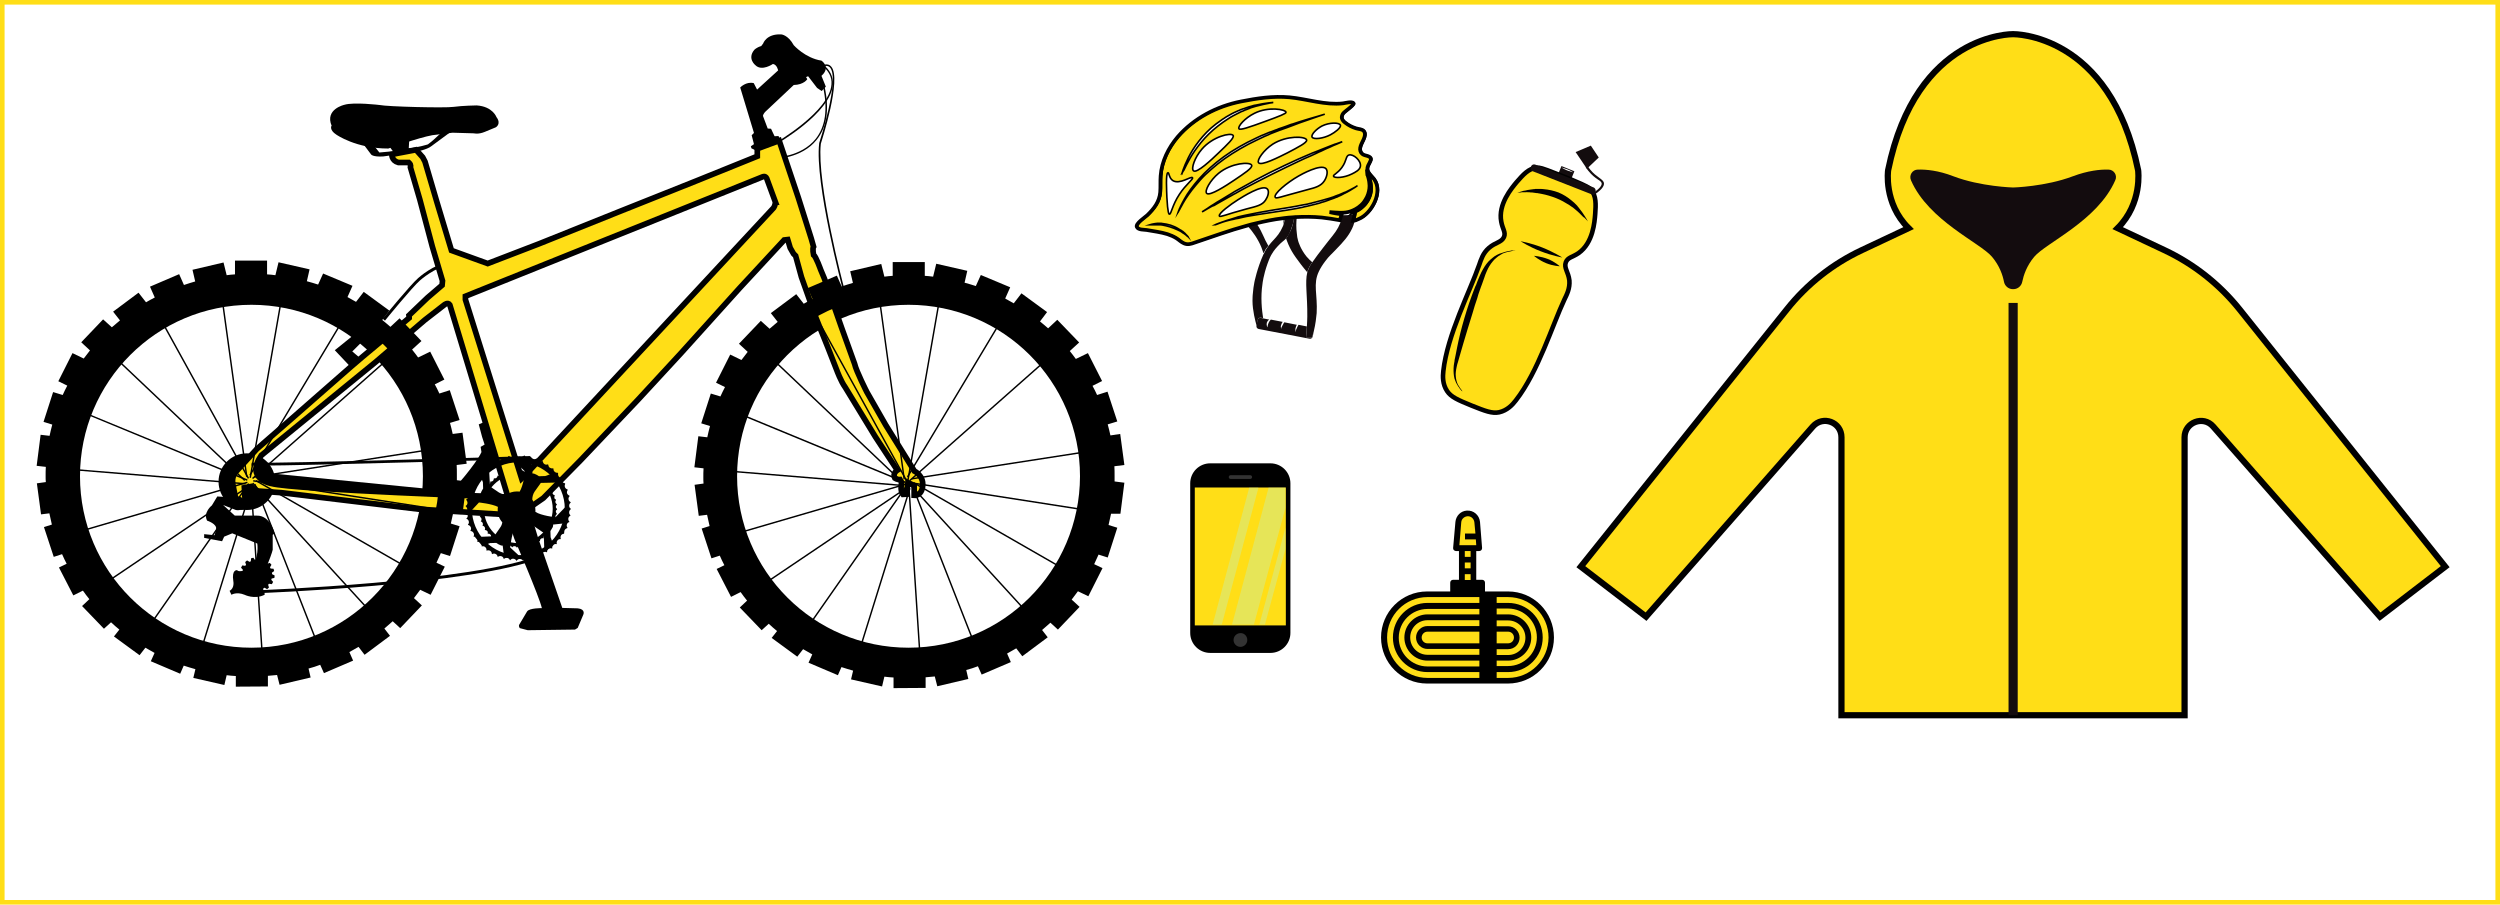 <?xml version="1.0" encoding="utf-8"?>
<!-- Generator: Adobe Illustrator 24.2.3, SVG Export Plug-In . SVG Version: 6.00 Build 0)  -->
<svg version="1.1" xmlns="http://www.w3.org/2000/svg" xmlns:xlink="http://www.w3.org/1999/xlink" x="0px" y="0px"
	 viewBox="0 0 1200 434.2" style="enable-background:new 0 0 1200 434.2;" xml:space="preserve">
<style type="text/css">
	.st0{fill:#FFDE17;stroke:#000000;stroke-width:2.724;stroke-miterlimit:10;}
	.st1{fill:url(#SVGID_1_);}
	.st2{fill:none;}
	.st3{fill:#FFDE17;stroke:#000000;stroke-width:2.208;stroke-miterlimit:10;}
	.st4{fill:url(#SVGID_2_);}
	.st5{fill:url(#SVGID_3_);}
	.st6{fill:url(#SVGID_4_);}
	.st7{fill:#FFDE17;stroke:#000000;stroke-width:2.986;stroke-miterlimit:10;}
	.st8{fill:url(#SVGID_5_);}
	.st9{fill:url(#SVGID_6_);}
	.st10{fill:#333333;}
	.st11{fill:url(#SVGID_7_);}
	.st12{fill:url(#SVGID_8_);}
	.st13{fill:url(#SVGID_9_);}
	.st14{fill:url(#SVGID_10_);}
	.st15{fill:#FFDE17;stroke:#000000;stroke-width:0.781;stroke-miterlimit:10;}
	.st16{fill:url(#SVGID_11_);}
	.st17{fill:none;stroke:#000000;stroke-width:1.782;stroke-miterlimit:10;}
	.st18{fill:#FFDE17;}
	.st19{opacity:0.33;fill:#B3F2DD;}
	.st20{fill:none;stroke:#FFDE17;stroke-width:4.405;stroke-miterlimit:10;}
</style>
<g id="BG">
</g>
<g id="bikes">
	<g>
		<g>
			<g>
				<polygon points="129.7,227.2 218.1,235.9 232.4,237.6 234.7,246.7 130.5,233.6 				"/>
			</g>
		</g>
		<g>
			<g>
				<polygon points="169,176.9 160.7,168.1 169.9,160.7 173.9,163.9 169.1,168.7 174.4,173.2 				"/>
			</g>
		</g>
		<g>
			<g>
				<path d="M217.4,235.2c0,0,11-12.2,13.7-18.2l-0.4-2.5l1.9-1.1l-1.2-3.7l-1.6-6l4.4-1.9l2.6,7.7l4.8,11.8c0,0-12.5,6.2-15.1,16.9
					l-8.6,0.7L217.4,235.2z"/>
			</g>
		</g>
		<g>
			<g>
				<path d="M120.7,134C68.4,134,26,176.4,26,228.6c0,52.3,42.4,94.6,94.6,94.6c52.3,0,94.6-42.4,94.6-94.6
					C215.3,176.4,172.9,134,120.7,134z M120.7,310.9c-45.4,0-82.3-36.8-82.3-82.3c0-45.4,36.8-82.3,82.3-82.3
					c45.4,0,82.3,36.8,82.3,82.3C202.9,274,166.1,310.9,120.7,310.9z"/>
			</g>
		</g>
		<g>
			<g>
				<g>
					<path d="M184.8,153.9l-1.1-0.9c0.5-0.7,13.4-16.4,17-19.5c0.3-0.3,7.8-6.9,14.4-7.4l0.1,1.4c-6.1,0.5-13.5,7-13.6,7.1
						C198.1,137.6,184.9,153.7,184.8,153.9z"/>
				</g>
			</g>
		</g>
		<g>
			<g>
				<path d="M436.1,134c-52.3,0-94.6,42.4-94.6,94.6c0,52.3,42.4,94.6,94.6,94.6c52.3,0,94.6-42.4,94.6-94.6
					C530.7,176.4,488.3,134,436.1,134z M436.1,310.9c-45.4,0-82.3-36.8-82.3-82.3c0-45.4,36.8-82.3,82.3-82.3
					c45.4,0,82.3,36.8,82.3,82.3C518.3,274,481.5,310.9,436.1,310.9z"/>
			</g>
		</g>
		<g>
			<g>
				<path d="M173.9,68.5l4.2,5.6c0,0,0.7,1.3,5.8,1l15.5-2.2c0,0,5.5-1,7.6-2.7l10.3-7.6l-4.2-0.3c0,0-3.9,4.2-7.7,7
					c0,0-5.1,1.6-9.2,1.9l0.3-5.1l-10.4,3.1l2.5,3.4l-6.5,0.6l-3.3-4.2L173.9,68.5z"/>
			</g>
		</g>
		<g>
			<g>
				<g>
					<path d="M371.6,76.3L371.6,76.3v-0.7c0.1,0,12.8-0.1,19.9-8.9c4.7-5.9,5.9-14.2,3.6-24.9l0.7-0.2c2.4,10.9,1.1,19.4-3.8,25.5
						C384.8,76.2,371.7,76.3,371.6,76.3z"/>
				</g>
			</g>
		</g>
		<g>
			<g>
				<path d="M132.1,231.2c0,7.5-6.1,13.6-13.6,13.6c-7.5,0-13.6-6.1-13.6-13.6c0-7.5,6.1-13.6,13.6-13.6
					C126,217.6,132.1,223.7,132.1,231.2z"/>
			</g>
		</g>
		<g>
			<g>
				<path d="M265.3,251.8c0.2-0.4,0.6-0.7,1-0.7c0,0,0-0.1,0-0.1c-0.3-0.3-0.4-0.8-0.2-1.2c0.1-0.4,0.5-0.7,0.9-0.8c0,0,0-0.1,0-0.1
					c-0.3-0.3-0.4-0.7-0.4-1.2c0.1-0.4,0.4-0.8,0.7-0.9c0-0.1,0-0.1,0-0.2c-0.3-0.3-0.5-0.7-0.5-1.1c0-0.4,0.3-0.8,0.6-1
					c0-0.1,0-0.1,0-0.2c-0.3-0.2-0.6-0.6-0.6-1c0-0.4,0.2-0.8,0.5-1.1c0-0.1,0-0.1,0-0.2c-0.4-0.2-0.6-0.5-0.7-0.9
					c-0.1-0.4,0.1-0.8,0.3-1.1c0-0.1,0-0.1,0-0.2c-0.4-0.1-0.7-0.4-0.8-0.8c-0.1-0.4,0-0.8,0.2-1.1c0-0.1-0.1-0.1-0.1-0.2
					c-0.4-0.1-0.7-0.3-0.9-0.7c-0.2-0.4-0.1-0.8,0.1-1.1c0-0.1-0.1-0.1-0.1-0.2c-0.4,0-0.8-0.3-1-0.6c-0.2-0.4-0.2-0.8-0.1-1.1
					c0-0.1-0.1-0.1-0.1-0.2c-0.4,0-0.8-0.2-1-0.5c-0.3-0.3-0.3-0.7-0.2-1.1c-0.1-0.1-0.1-0.1-0.2-0.2c-0.4,0-0.8-0.1-1.1-0.4
					c-0.3-0.3-0.4-0.7-0.4-1.1c-0.1-0.1-0.1-0.1-0.2-0.2c-0.4,0.1-0.8,0-1.1-0.2c-0.3-0.3-0.5-0.6-0.5-1c-0.1-0.1-0.1-0.1-0.2-0.2
					c-0.4,0.1-0.8,0.1-1.1-0.1c-0.3-0.2-0.6-0.6-0.6-0.9c-0.1,0-0.2-0.1-0.2-0.1c-0.3,0.2-0.7,0.2-1.1,0c-0.4-0.2-0.6-0.5-0.7-0.9
					c-0.1,0-0.2-0.1-0.3-0.1c-0.3,0.2-0.7,0.3-1.1,0.2c-0.4-0.1-0.7-0.4-0.8-0.8c-0.1,0-0.2,0-0.3-0.1c-0.3,0.2-0.7,0.4-1.1,0.3
					c-0.4-0.1-0.7-0.3-0.9-0.6c-0.1,0-0.2,0-0.3,0c-0.3,0.3-0.6,0.4-1,0.4c-0.2,0-0.3-0.1-0.5-0.1c-0.1,0.1-0.3,0.1-0.5,0.1
					c-0.4,0-0.8-0.2-1-0.5c-0.1,0-0.2,0-0.3,0c-0.2,0.3-0.5,0.5-0.9,0.6c-0.4,0-0.8-0.1-1-0.4c-0.1,0-0.2,0-0.3,0.1
					c-0.2,0.3-0.5,0.6-0.9,0.7c-0.4,0.1-0.8,0-1.1-0.2c-0.1,0-0.2,0.1-0.3,0.1c-0.1,0.4-0.4,0.7-0.8,0.8c-0.4,0.1-0.8,0.1-1.1-0.1
					c-0.1,0-0.2,0.1-0.2,0.1c-0.1,0.4-0.3,0.7-0.7,0.9c-0.4,0.2-0.8,0.2-1.1,0c-0.1,0-0.1,0.1-0.2,0.1c0,0.4-0.2,0.7-0.5,1
					c-0.3,0.2-0.7,0.3-1.1,0.2c-0.1,0.1-0.1,0.1-0.2,0.2c0,0.4-0.1,0.8-0.4,1c-0.3,0.3-0.7,0.4-1.1,0.3c-0.1,0.1-0.1,0.1-0.2,0.2
					c0.1,0.4,0,0.8-0.3,1.1c-0.3,0.3-0.7,0.5-1,0.4c-0.1,0.1-0.1,0.1-0.1,0.2c0.1,0.4,0.1,0.8-0.2,1.1c-0.2,0.3-0.6,0.5-1,0.6
					c0,0.1-0.1,0.1-0.1,0.2c0.2,0.4,0.2,0.8,0,1.1c-0.2,0.4-0.5,0.6-0.9,0.7c0,0.1-0.1,0.1-0.1,0.2c0.2,0.3,0.3,0.8,0.1,1.2
					c-0.1,0.4-0.5,0.7-0.9,0.8c0,0.1,0,0.1-0.1,0.2c0.3,0.3,0.4,0.7,0.3,1.1c-0.1,0.4-0.4,0.7-0.8,0.9c0,0.1,0,0.1,0,0.2
					c0.3,0.3,0.5,0.7,0.4,1.1c0,0.4-0.3,0.8-0.7,1c0,0.1,0,0.1,0,0.2c0.3,0.2,0.6,0.6,0.6,1c0,0.4-0.2,0.8-0.5,1.1
					c0,0.1,0,0.1,0,0.2c0.4,0.2,0.6,0.5,0.7,1c0.1,0.4-0.1,0.9-0.4,1.1c0,0,0,0.1,0,0.1c0.4,0.1,0.7,0.5,0.8,0.9
					c0.1,0.4,0,0.9-0.3,1.2c0,0,0,0.1,0,0.1c0.4,0.1,0.8,0.4,0.9,0.8c0.2,0.4,0.1,0.9-0.1,1.2c0,0,0,0.1,0.1,0.1
					c0.4,0,0.8,0.3,1,0.7c0.2,0.4,0.2,0.9,0,1.2c0,0,0,0.1,0.1,0.1c0.4,0,0.8,0.2,1.1,0.5c0.3,0.4,0.3,0.8,0.2,1.2
					c0,0,0,0.1,0.1,0.1c0.4-0.1,0.9,0.1,1.2,0.4c0.3,0.3,0.4,0.8,0.3,1.2c0,0,0.1,0.1,0.1,0.1c0.4-0.1,0.9-0.1,1.2,0.2
					c0.4,0.3,0.5,0.7,0.4,1.2c0,0,0.1,0,0.1,0.1c0.4-0.2,0.9-0.2,1.2,0.1c0.4,0.3,0.6,0.7,0.6,1.1c0,0,0.1,0,0.1,0.1
					c0.4-0.2,0.8-0.3,1.3-0.1c0.4,0.2,0.7,0.6,0.7,1c0,0,0.1,0,0.1,0c0.3-0.3,0.8-0.4,1.2-0.2c0.4,0.2,0.7,0.5,0.8,0.9
					c0,0,0.1,0,0.1,0c0.3-0.3,0.7-0.5,1.2-0.4c0.5,0.1,0.8,0.4,1,0.8c0,0,0.1,0,0.1,0c0.3-0.4,0.7-0.6,1.2-0.5c0.5,0,0.8,0.3,1,0.7
					c0,0,0.1,0,0.1,0c0.2-0.4,0.6-0.6,1.1-0.7c0.5,0,0.9,0.2,1.1,0.6c0,0,0.1,0,0.1,0c0.2-0.4,0.5-0.7,1-0.8
					c0.5-0.1,0.9,0.1,1.2,0.4c0,0,0.1,0,0.1,0c0.1-0.4,0.4-0.8,0.9-0.9c0.4-0.1,0.9,0,1.2,0.3c0,0,0.1,0,0.1,0
					c0.1-0.4,0.3-0.8,0.8-1c0.4-0.2,0.9-0.1,1.3,0.1c0,0,0.1,0,0.1,0c0-0.4,0.2-0.8,0.6-1.1c0.4-0.2,0.9-0.2,1.3,0
					c0,0,0.1,0,0.1-0.1c0-0.4,0.1-0.9,0.5-1.1c0.4-0.3,0.8-0.3,1.2-0.2c0,0,0.1-0.1,0.1-0.1c-0.1-0.4,0-0.9,0.4-1.2
					c0.3-0.3,0.8-0.4,1.2-0.3c0,0,0.1-0.1,0.1-0.1c-0.1-0.4-0.1-0.9,0.2-1.2c0.3-0.4,0.7-0.5,1.1-0.5c0,0,0-0.1,0.1-0.1
					c-0.2-0.4-0.2-0.8,0.1-1.2c0.2-0.4,0.6-0.6,1.1-0.6c0,0,0-0.1,0.1-0.1C265.1,252.7,265.1,252.2,265.3,251.8z M248.8,260.7
					c-9.1,0-16.5-7.4-16.5-16.5s7.4-16.5,16.5-16.5c9.1,0,16.5,7.4,16.5,16.5S257.9,260.7,248.8,260.7z"/>
			</g>
		</g>
		<g>
			<g>
				<path class="st0" d="M438.9,226.1l-13.7-22l-9.1-15.9c0,0-5.1-10-5.9-13.6l-6.3-17.5l-8.2-23.4l-1.8-4.3c0,0-2.2-6.2-3.4-7.1
					c0,0-0.6-2.9,0-3.9l-1.1-3.9l-6.2-19.6l-9.2-27.4l-10.5,3.9v3.6l-29.2,11.8l-37.1,14.8l-38.4,15.4l-24.7,9.5l-17.4-6.3
					l-6.9-22.9L204,77.6l-1.1-2.1l-3.2-3.6l-11.6,2.2c0,0-0.2,3,3.1,3.9h5c0,0,0.9,0.8,0.9,1.5l-0.1,0.8l4.5,15.4l6,22.6l4.9,16.5
					l-0.2,2.1l-7,6l-8.9,8.5l0.1,0.9l0,0.3l-22.3,18.6l-5.5,4.7l-29.8,26.1l-15.5,13.5l-10.1,11c0,0-2.4,2.3-1.3,6.7l1.8,9.1
					c0,0,3,3,4-0.9l-0.4-7.3l3.3-0.6l2,2.1l12.6,0.9l65.7,7.9l47.9,3l12-8.3l18-18.3l27.6-29.1l20.4-22.1l28.2-31.3l21.4-23.1
					l1.7-0.2l1.2,4l1.6,2.8l1,1c0,0,2.3,8.3,2.8,10.2l6.9,19.4l5.8,14.4l4.3,11c0,0,1.9,5.2,4,8.1l14.5,23.8l10.5,16
					c0,0-2.4,1.5-1.2,3.8c0,0,1.2,0.8,2.5,0.7l0.8,1.4c0,0-0.9,3.8,0.6,5.7l1.7-0.1l0.7-5.6l3,1.5v4.7c0,0,3.7,0.4,4.1-4.7
					C443.3,228.2,438.9,226.1,438.9,226.1z M130.4,232.1c0,0-12.8-1.9-5-13.5l55-44.9l23.5-20.1l9.4-7.3c0,0,1.7-1.4,2.6,0
					l27.5,90.9l0.5,1.4C243.8,238.6,140.8,235,130.4,232.1z M371.3,99.8L251.7,228.5l-1.3,1.2l-27-85.9v-1.6L366,84.9
					c0,0,1.3-0.7,2,0.7l4.2,11.4C372.1,97,372.3,98.3,371.3,99.8z"/>
			</g>
		</g>
		<g>
			<g>
				<path d="M271.9,242.8l-5.3,5.5c0,0-6.9-0.8-9.6-2.6c0-0.3,0-0.6,0-0.9c0-1.8-0.6-3.6-1.5-5c0-1.2,0.3-2.6,1.1-3.8l3-4.2l9.2-0.2
					l-3.4-4.4l-3.7,1.3l-3,0.1c0,0-2.1-1.5-3.1-1.3l-0.5-5.7l-8.5-0.5l5.5,5.3c0,0-0.9,6.9-2.7,9.6c-0.4-0.1-0.9-0.1-1.4-0.1
					c-1.8,0-3.5,0.6-5,1.5c-1.1,0-2.3-0.3-3.5-1l-4.3-2.9l-0.5-9.2l-4.3,3.5l1.4,3.7l0.1,3c0,0-1.5,2.2-1.2,3.1l-5.7,0.7l-0.3,8.5
					l5.2-5.6c0,0,6.1,0.6,9.1,2.1c-0.1,0.5-0.1,1-0.1,1.6c0,2.2,0.8,4.3,2.2,5.8c-0.1,0.8-0.4,1.7-1,2.5l-2.9,4.2l-9.2,0.4l3.5,4.3
					l3.7-1.4l3-0.1c0,0,2.1,1.5,3.1,1.3l0.7,5.7l8.5,0.4l-5.6-5.2c0,0,0.6-6,2.1-9c0.3,0,0.6,0,0.9,0c2.1,0,4-0.7,5.6-2
					c1.1,0.1,2.3,0.3,3.3,1.1l4.2,2.9l0.3,9.2l4.4-3.4l-1.4-3.7l-0.1-3c0,0,1.5-2.1,1.3-3.1l5.7-0.6L271.9,242.8z"/>
			</g>
		</g>
		<g>
			<g>
				<path d="M161.4,64.6c0,0,9.4,6.7,25,6.7c0,0,14.4-5.2,21.1-6.4l9.7-1.2l10.3,0.3c0,0,2.1,0.6,5.2-0.7l5.3-2.2
					c0,0,2.8-1.6,0.3-4.9c0,0-1.8-5.1-9.5-5.6c0,0-6.8,0.1-11.1,0.7c-4.3,0.6-31.8-0.1-35.5-0.9c0,0-12.3-1.5-16.9-0.1
					c0,0-9.5,2.1-6.1,10.1C159,60.3,158,62.4,161.4,64.6z"/>
			</g>
		</g>
		<g>
			<g>
				<path d="M271,254.5c0.3-0.5,0.8-0.9,1.3-1c0-0.1,0-0.1,0.1-0.2c-0.3-0.4-0.5-1-0.3-1.6c0.2-0.6,0.6-1,1.2-1.1c0-0.1,0-0.1,0-0.2
					c-0.4-0.4-0.6-1-0.5-1.6c0.1-0.6,0.5-1,1-1.3c0-0.1,0-0.1,0-0.2c-0.4-0.3-0.7-0.9-0.6-1.5c0-0.6,0.4-1.1,0.8-1.4
					c0-0.1,0-0.2,0-0.2c-0.5-0.3-0.8-0.8-0.8-1.4c0-0.6,0.2-1.1,0.7-1.5c0-0.1,0-0.2,0-0.3c-0.5-0.2-0.9-0.7-1-1.3
					c-0.1-0.6,0.1-1.1,0.5-1.5c0-0.1,0-0.2-0.1-0.3c-0.5-0.2-0.9-0.6-1.1-1.1c-0.2-0.6,0-1.1,0.3-1.6c0-0.1-0.1-0.2-0.1-0.3
					c-0.5-0.1-1-0.5-1.2-1c-0.2-0.5-0.2-1.1,0.1-1.6c0-0.1-0.1-0.2-0.1-0.3c-0.5-0.1-1-0.3-1.3-0.8c-0.3-0.5-0.3-1.1-0.1-1.5
					c-0.1-0.1-0.1-0.2-0.2-0.3c-0.5,0-1-0.2-1.4-0.7c-0.3-0.4-0.4-1-0.3-1.5c-0.1-0.1-0.1-0.2-0.2-0.3c-0.5,0.1-1.1-0.1-1.5-0.5
					c-0.4-0.4-0.6-0.9-0.5-1.4c-0.1-0.1-0.2-0.2-0.3-0.2c-0.5,0.1-1,0-1.5-0.3c-0.4-0.3-0.7-0.8-0.7-1.4c-0.1-0.1-0.2-0.1-0.3-0.2
					c-0.5,0.2-1,0.2-1.5-0.1c-0.5-0.3-0.8-0.8-0.8-1.3c-0.1-0.1-0.2-0.1-0.3-0.2c-0.5,0.2-1,0.3-1.5,0c-0.5-0.2-0.8-0.7-1-1.1
					c-0.1,0-0.2-0.1-0.3-0.1c-0.4,0.3-1,0.4-1.5,0.2c-0.5-0.2-0.9-0.5-1.1-1c-0.1,0-0.2-0.1-0.4-0.1c-0.4,0.3-0.9,0.5-1.4,0.4
					c-0.5-0.1-1-0.4-1.2-0.9c-0.1,0-0.3,0-0.4,0c-0.3,0.4-0.8,0.6-1.4,0.6c-0.2,0-0.4-0.1-0.6-0.2c-0.2,0.1-0.4,0.1-0.6,0.1
					c-0.5,0-1-0.3-1.4-0.6c-0.1,0-0.3,0-0.4,0c-0.3,0.4-0.7,0.7-1.3,0.8c-0.5,0.1-1.1-0.1-1.4-0.5c-0.1,0-0.2,0-0.4,0.1
					c-0.2,0.5-0.6,0.8-1.2,1c-0.5,0.1-1.1,0-1.5-0.3c-0.1,0-0.2,0.1-0.3,0.1c-0.2,0.5-0.5,0.9-1,1.1c-0.5,0.2-1.1,0.1-1.5-0.1
					c-0.1,0.1-0.2,0.1-0.3,0.2c-0.1,0.5-0.4,1-0.9,1.2c-0.5,0.3-1,0.3-1.5,0.1c-0.1,0.1-0.2,0.1-0.3,0.2c0,0.5-0.3,1-0.7,1.3
					c-0.5,0.3-1,0.4-1.5,0.2c-0.1,0.1-0.2,0.1-0.3,0.2c0,0.5-0.2,1-0.6,1.4c-0.4,0.4-1,0.5-1.5,0.4c-0.1,0.1-0.2,0.2-0.2,0.2
					c0.1,0.5,0,1.1-0.4,1.5c-0.4,0.4-0.9,0.6-1.4,0.6c-0.1,0.1-0.1,0.2-0.2,0.3c0.2,0.5,0.1,1.1-0.2,1.5c-0.3,0.5-0.8,0.7-1.4,0.8
					c-0.1,0.1-0.1,0.2-0.2,0.3c0.2,0.5,0.2,1,0,1.6c-0.3,0.5-0.7,0.8-1.3,0.9c0,0.1-0.1,0.2-0.1,0.3c0.3,0.4,0.4,1,0.2,1.6
					c-0.2,0.5-0.6,0.9-1.2,1.1c0,0.1,0,0.2-0.1,0.3c0.3,0.4,0.5,1,0.4,1.5c-0.1,0.6-0.5,1-1,1.2c0,0.1,0,0.2,0,0.3
					c0.4,0.4,0.6,0.9,0.6,1.5c-0.1,0.6-0.4,1.1-0.9,1.3c0,0.1,0,0.2,0,0.2c0.4,0.3,0.7,0.8,0.8,1.4c0,0.6-0.3,1.1-0.7,1.4
					c0,0.1,0,0.2,0,0.2c0.5,0.3,0.9,0.7,0.9,1.3c0.1,0.6-0.1,1.2-0.6,1.5c0,0.1,0,0.1,0,0.2c0.5,0.2,1,0.6,1.1,1.2
					c0.2,0.6,0,1.2-0.4,1.6c0,0.1,0,0.1,0.1,0.2c0.6,0.1,1,0.5,1.3,1.1c0.2,0.6,0.1,1.2-0.2,1.6c0,0.1,0,0.1,0.1,0.2
					c0.6,0,1.1,0.4,1.4,0.9c0.3,0.5,0.3,1.2,0,1.7c0,0,0.1,0.1,0.1,0.1c0.6,0,1.1,0.2,1.5,0.7c0.4,0.5,0.4,1.1,0.2,1.7
					c0,0,0.1,0.1,0.1,0.1c0.6-0.1,1.2,0.1,1.6,0.5c0.4,0.5,0.6,1.1,0.4,1.6c0,0,0.1,0.1,0.1,0.1c0.5-0.2,1.2-0.1,1.6,0.3
					c0.5,0.4,0.7,1,0.6,1.6c0,0,0.1,0.1,0.1,0.1c0.5-0.2,1.2-0.2,1.7,0.1c0.5,0.3,0.8,0.9,0.8,1.5c0,0,0.1,0,0.1,0.1
					c0.5-0.3,1.1-0.4,1.7-0.1c0.6,0.3,0.9,0.8,1,1.4c0,0,0.1,0,0.1,0c0.5-0.4,1.1-0.5,1.7-0.3c0.6,0.2,1,0.7,1.1,1.3
					c0,0,0.1,0,0.1,0c0.4-0.4,1-0.6,1.6-0.5c0.6,0.1,1.1,0.6,1.3,1.1c0,0,0.1,0,0.1,0c0.4-0.5,0.9-0.8,1.6-0.7
					c0.6,0.1,1.1,0.4,1.4,1c0,0,0.1,0,0.1,0c0.3-0.5,0.8-0.9,1.5-0.9c0.6,0,1.2,0.3,1.5,0.8c0,0,0.1,0,0.1,0c0.2-0.5,0.7-1,1.3-1.1
					c0.6-0.1,1.2,0.1,1.6,0.6c0,0,0.1,0,0.1,0c0.2-0.6,0.6-1,1.2-1.2c0.6-0.2,1.2,0,1.7,0.4c0,0,0.1,0,0.1,0c0.1-0.6,0.5-1.1,1-1.3
					c0.6-0.2,1.2-0.2,1.7,0.2c0,0,0.1,0,0.1-0.1c0-0.6,0.3-1.1,0.9-1.5c0.5-0.3,1.2-0.3,1.7,0c0,0,0.1,0,0.1-0.1
					c0-0.6,0.2-1.2,0.7-1.5c0.5-0.4,1.1-0.4,1.7-0.2c0,0,0.1-0.1,0.1-0.1c-0.1-0.6,0.1-1.2,0.5-1.6c0.4-0.4,1.1-0.6,1.6-0.4
					c0,0,0.1-0.1,0.1-0.1c-0.2-0.5-0.1-1.2,0.3-1.7c0.4-0.5,1-0.7,1.5-0.6c0,0,0.1-0.1,0.1-0.1c-0.2-0.5-0.2-1.1,0.1-1.7
					c0.3-0.5,0.9-0.8,1.4-0.8c0-0.1,0.1-0.1,0.1-0.2C270.8,255.6,270.8,255,271,254.5z M248.8,266.5c-12.3,0-22.3-10-22.3-22.3
					c0-12.3,10-22.3,22.3-22.3c12.3,0,22.3,10,22.3,22.3C271,256.5,261.1,266.5,248.8,266.5z"/>
			</g>
		</g>
		<g>
			<g>
				<path d="M363.4,72.5l-2.7-1.3l-0.3-1l1.5-1l-1.1-4.3l1.1-1.1L355.3,42c0,0,2.8-3,6.5-2.1l1.6,3.1l10.1-9.2c0,0-0.5-2.8-2.5-3.1
					c0,0-5.3,3.7-8.4,0.6c0,0-4-3.1-0.6-7.3c0,0,1-1.2,3.4-1.9l0.9-1.2c0,0,1.5-4.7,8.6-4.4c0,0,3.3,0.1,6.1,5.2
					c0,0,5.5,6.2,13.3,7.4c0,0,4.7,3.1,0,7.3l2.1,5.2l-2,2.1l-2.2-1.5l-4.3-5.6l-1,0.4l0.6,1c0,0-1.6,2.7-6.5,2.8l-13.5,12.7
					c0,0-1.1,1-1.3,2.1l2.3,6.1l1.6,0.1l0.7,1.5l1,2.1l1.9-0.1l0.7,1.8l-0.4,1.2L363.4,72.5z"/>
			</g>
		</g>
		<g>
			<g>
				<path d="M249.5,301.5l3.8,1l22.7-0.3l1.3-0.8l2.7-6.4c0,0,1.2-2.6-2.7-3l-7.4-0.2l-11.7-33.9l-4.9-16.2c0,0-2.1-3.3-7.1-1.9
					c-4.9,1.4-3.8,5.4-3.8,5.4l4.5,13.5c0,0,11.9,27.5,13.2,33.2c0,0-6-0.1-7.1,1.6l-3.5,5.9C249.5,299.5,248.6,300.2,249.5,301.5z"
					/>
			</g>
		</g>
		<g>
			<g>
				<g>
					<path d="M129.1,280.2l1.4,0.2c0.2-0.3,0.4-0.7,0.6-1.1l-0.9-1c0.1-0.2,0.1-0.4,0.2-0.6l1.3-0.3c0.1-0.4,0.1-0.8,0.1-1.2
						l-1.2-0.6c0-0.2,0-0.4-0.1-0.7l1.1-0.8c-0.1-0.4-0.2-0.8-0.3-1.1l-1.4-0.1c-0.1-0.2-0.2-0.4-0.3-0.6l0.7-1.2
						c-0.2-0.3-0.5-0.6-0.8-0.9l-1.3,0.4c-0.2-0.2-0.3-0.3-0.5-0.4l0.2-1.4c-0.3-0.2-0.7-0.4-1.1-0.6l-1,0.9
						c-0.2-0.1-0.4-0.1-0.6-0.2l-0.3-1.3c-0.4-0.1-0.8-0.1-1.2-0.1l-0.6,1.2c-0.2,0-0.4,0-0.7,0.1l-0.8-1.1
						c-0.4,0.1-0.8,0.2-1.1,0.3l-0.1,1.4c-0.2,0.1-0.4,0.2-0.6,0.3l-1.2-0.7c-0.3,0.2-0.6,0.5-0.9,0.8l0.4,1.3
						c-0.2,0.2-0.3,0.3-0.4,0.5l-1.4-0.2c-0.2,0.3-0.4,0.7-0.6,1.1l0.9,1c-0.1,0.2-0.1,0.4-0.2,0.6l-1.3,0.3
						c-0.1,0.4-0.1,0.8-0.1,1.2l1.2,0.6c0,0.2,0,0.4,0.1,0.7l-1.1,0.8c0.1,0.4,0.2,0.8,0.3,1.1l1.4,0.1c0.1,0.2,0.2,0.4,0.3,0.6
						l-0.7,1.2c0.2,0.3,0.5,0.6,0.8,0.9l1.3-0.4c0.2,0.2,0.3,0.3,0.5,0.4l-0.2,1.4c0.3,0.2,0.7,0.4,1.1,0.6l1-0.9
						c0.2,0.1,0.4,0.1,0.6,0.2l0.3,1.3c0.4,0.1,0.8,0.1,1.2,0.1l0.6-1.2c0.2,0,0.4,0,0.7-0.1l0.8,1.1c0.4-0.1,0.8-0.2,1.1-0.3
						l0.1-1.4c0.2-0.1,0.4-0.2,0.6-0.3l1.2,0.7c0.3-0.2,0.6-0.5,0.9-0.8l-0.4-1.3C128.8,280.5,129,280.4,129.1,280.2z"/>
				</g>
			</g>
		</g>
		<g>
			<g>
				<path d="M113.2,244.8c0,0,5,1.2,4-4.6c0,0-1.5-3.2-5.1-1.4l-7.8-0.5l-2.6,4.3c0,0-4.3,3.3-2.3,7.3c0,0,5,1.6,4.3,4.2l-0.7,2.8
					l-5-0.5v1.8l8.6,1.6l1-2.2l3.9-1.6l12,4.9c0,0,1.2,7.4-3.6,12.1c0,0-4.6,2.2-6.1,0.7c0,0-2.7-0.5-1.8,5.3c0,0,0.7,3.3-1.8,4.6
					l0.9,1.9c0,0,2.4-1.6,6.3,0c0,0,4.8,2.4,9.6,0c0,0,0.5-1.2-1.6-3.3c0,0-1-1.2,0-3.7c0,0,4.9-11.8,5.5-14.6v-7.2l0.9-0.7
					c0,0-2-8.7-8.6-8.5h-10.5l-5.6-5.1L113.2,244.8z"/>
			</g>
		</g>
		<g>
			<g>
				<g>
					<path d="M404.4,138.5c-0.1-0.5-13.4-50.7-11.2-69.7l0-0.1c0.1-0.3,10.1-30.8,5.2-36.3c-0.6-0.7-1.5-0.9-2.6-0.7l-0.1-0.7
						c1.4-0.3,2.5,0,3.3,1c5.1,5.8-4.5,35.3-5,37c-2.1,18.8,11,68.8,11.2,69.3L404.4,138.5z"/>
				</g>
			</g>
		</g>
		<g>
			<g>
				<g>
					<path d="M372.3,69.4l-0.4-0.6c0.3-0.2,26.3-15.2,27.2-28.3c0.3-3.5-1.3-6.5-4.6-9.1l0.4-0.6c3.5,2.7,5.1,6,4.9,9.7
						C398.9,54.1,373.4,68.8,372.3,69.4z"/>
				</g>
			</g>
		</g>
		<g>
			<g>
				<g>
					<rect x="437.3" y="223.1" transform="matrix(0.988 -0.153 0.153 0.988 -28.539 75.959)" width="83.9" height="0.7"/>
				</g>
			</g>
			<g>
				<g>
					<polygon points="520.7,245.1 437.3,232.1 437.4,231.4 520.8,244.4 					"/>
				</g>
			</g>
		</g>
		<g>
			<g>
				<g>
					<rect x="474.6" y="210.5" transform="matrix(0.498 -0.867 0.867 0.498 19.649 538.75)" width="0.7" height="83.9"/>
				</g>
			</g>
			<g>
				<g>
					<rect x="465.1" y="221.7" transform="matrix(0.738 -0.675 0.675 0.738 -56.037 383.451)" width="0.7" height="84.3"/>
				</g>
			</g>
		</g>
		<g>
			<g>
				<g>
					<rect x="453.1" y="230.4" transform="matrix(0.931 -0.365 0.365 0.931 -68.161 184.552)" width="0.7" height="83.9"/>
				</g>
			</g>
			<g>
				<g>
					
						<rect x="438.6" y="233.2" transform="matrix(0.998 -6.526947e-02 6.526947e-02 0.998 -17.035 29.235)" width="0.7" height="84.3"/>
				</g>
			</g>
		</g>
		<g>
			<g>
				<g>
					<rect x="382.3" y="274.1" transform="matrix(0.297 -0.955 0.955 0.297 36.199 598.065)" width="83.9" height="0.7"/>
				</g>
			</g>
			<g>
				<g>
					<rect x="368.8" y="267.3" transform="matrix(0.573 -0.82 0.82 0.573 -43.86 451.212)" width="84.3" height="0.7"/>
				</g>
			</g>
		</g>
		<g>
			<g>
				<g>
					<rect x="358.2" y="257.4" transform="matrix(0.829 -0.559 0.559 0.829 -75.76 267.856)" width="83.9" height="0.7"/>
				</g>
			</g>
			<g>
				<g>
					<rect x="351.8" y="243.9" transform="matrix(0.96 -0.28 0.28 0.96 -52.643 120.132)" width="84.3" height="0.7"/>
				</g>
			</g>
		</g>
		<g>
			<g>
				<g>
					
						<rect x="391.3" y="187.8" transform="matrix(8.230760e-02 -0.997 0.997 8.230760e-02 130.498 601.165)" width="0.7" height="83.9"/>
				</g>
			</g>
			<g>
				<g>
					<polygon points="434.3,231.8 356.3,199.6 356.5,198.9 434.5,231.1 					"/>
				</g>
			</g>
		</g>
		<g>
			<g>
				<g>
					<rect x="402.3" y="160.6" transform="matrix(0.688 -0.726 0.726 0.688 -21.269 355.661)" width="0.7" height="83.9"/>
				</g>
			</g>
			<g>
				<g>
					<rect x="414.2" y="151.5" transform="matrix(0.876 -0.483 0.483 0.876 -41.978 224.231)" width="0.7" height="84.3"/>
				</g>
			</g>
		</g>
		<g>
			<g>
				<g>
					<rect x="427.9" y="146.3" transform="matrix(0.991 -0.136 0.136 0.991 -21.677 60.195)" width="0.7" height="83.9"/>
				</g>
			</g>
			<g>
				<g>
					<rect x="400.9" y="188.4" transform="matrix(0.172 -0.985 0.985 0.172 180.962 592.758)" width="84.3" height="0.7"/>
				</g>
			</g>
		</g>
		<g>
			<g>
				<g>
					<rect x="415.2" y="192.7" transform="matrix(0.514 -0.858 0.858 0.514 56.557 485.931)" width="83.9" height="0.7"/>
				</g>
			</g>
			<g>
				<g>
					<rect x="426.3" y="202.4" transform="matrix(0.749 -0.662 0.662 0.749 -16.823 361.01)" width="84.3" height="0.7"/>
				</g>
			</g>
		</g>
		<g>
			<g>
				<g>
					<rect x="121.6" y="222.1" transform="matrix(0.988 -0.154 0.154 0.988 -32.394 27.934)" width="83.9" height="0.7"/>
				</g>
			</g>
			<g>
				<g>
					<rect x="163" y="195.1" transform="matrix(0.153 -0.988 0.988 0.153 -96.197 362.329)" width="0.7" height="84.3"/>
				</g>
			</g>
		</g>
		<g>
			<g>
				<g>
					<rect x="158.9" y="209.5" transform="matrix(0.498 -0.867 0.867 0.498 -138.088 264.458)" width="0.7" height="83.9"/>
				</g>
			</g>
			<g>
				<g>
					<rect x="149.4" y="220.7" transform="matrix(0.738 -0.675 0.675 0.738 -138.185 170.082)" width="0.7" height="84.3"/>
				</g>
			</g>
		</g>
		<g>
			<g>
				<g>
					<rect x="137.4" y="229.4" transform="matrix(0.931 -0.365 0.365 0.931 -89.645 69.123)" width="0.7" height="83.9"/>
				</g>
			</g>
			<g>
				<g>
					
						<rect x="122.9" y="232.2" transform="matrix(0.998 -6.528168e-02 6.528168e-02 0.998 -17.649 8.63)" width="0.7" height="84.4"/>
				</g>
			</g>
		</g>
		<g>
			<g>
				<g>
					<rect x="66.6" y="273.1" transform="matrix(0.296 -0.955 0.955 0.296 -184.816 296.279)" width="83.9" height="0.7"/>
				</g>
			</g>
			<g>
				<g>
					<rect x="53.1" y="266.4" transform="matrix(0.572 -0.82 0.82 0.572 -177.955 192.222)" width="84.3" height="0.7"/>
				</g>
			</g>
		</g>
		<g>
			<g>
				<g>
					<rect x="42.5" y="256.5" transform="matrix(0.829 -0.56 0.56 0.829 -129.352 91.315)" width="83.9" height="0.7"/>
				</g>
			</g>
			<g>
				<g>
					<rect x="36.1" y="242.9" transform="matrix(0.96 -0.281 0.281 0.96 -65.284 31.86)" width="84.4" height="0.7"/>
				</g>
			</g>
		</g>
		<g>
			<g>
				<g>
					
						<rect x="75.6" y="186.8" transform="matrix(8.229545e-02 -0.997 0.997 8.229545e-02 -158.253 285.671)" width="0.7" height="83.9"/>
				</g>
			</g>
			<g>
				<g>
					<polygon points="118.6,230.8 40.6,198.6 40.9,198 118.8,230.1 					"/>
				</g>
			</g>
		</g>
		<g>
			<g>
				<g>
					<rect x="86.6" y="159.7" transform="matrix(0.688 -0.726 0.726 0.688 -119.197 126.147)" width="0.7" height="83.9"/>
				</g>
			</g>
			<g>
				<g>
					<rect x="98.5" y="150.5" transform="matrix(0.876 -0.483 0.483 0.876 -80.75 71.698)" width="0.7" height="84.3"/>
				</g>
			</g>
		</g>
		<g>
			<g>
				<g>
					<rect x="112.2" y="145.3" transform="matrix(0.991 -0.137 0.137 0.991 -24.501 17.113)" width="0.7" height="83.9"/>
				</g>
			</g>
			<g>
				<g>
					<rect x="85.2" y="187.4" transform="matrix(0.172 -0.985 0.985 0.172 -79.484 280.965)" width="84.3" height="0.7"/>
				</g>
			</g>
		</g>
		<g>
			<g>
				<g>
					<rect x="99.6" y="191.7" transform="matrix(0.514 -0.858 0.858 0.514 -95.996 214.845)" width="83.9" height="0.7"/>
				</g>
			</g>
			<g>
				<g>
					<rect x="110.6" y="201.4" transform="matrix(0.75 -0.662 0.662 0.75 -95.289 151.584)" width="84.3" height="0.7"/>
				</g>
			</g>
		</g>
		<g>
			<g>
				<path d="M121.9,284.8l-0.1-1.4c1.1,0,106.3-3.9,137.9-17.2l0.6,1.3C228.5,280.9,123,284.8,121.9,284.8z"/>
			</g>
		</g>
		<g>
			<g>
				<path d="M124.1,223.5c-1.5,0-2.6,0-3.4,0l0.1-1.4c11.8,0.5,132.5-3.1,133.7-3.2l0,1.4C253.4,220.3,147,223.5,124.1,223.5z"/>
			</g>
		</g>
		<path d="M537.8,246.6l1.9-14.9l-4.7-0.6c0-1,0-1.9,0-2.9c0-1.5,0-2.9-0.1-4.4l4.8-0.6l-2-14.9L533,209c-0.4-1.8-0.8-3.5-1.3-5.3
			l4.6-1.4l-4.7-14.3l-5,1.6c-0.7-1.5-1.4-3-2.2-4.4l4.6-2.3l-6.8-13.4l-5.8,2.8c-0.9-1.3-1.9-2.5-2.9-3.8l4.5-4.1l-10.5-10.9
			l-4.4,4.1c-1.3-1.1-2.5-2.2-3.9-3.3l3.4-4.5l-12.3-9l-3.7,4.8c-1.4-0.8-2.7-1.5-4.1-2.3l2.4-5.4l-14.1-5.9l-2.4,5.3
			c-1.8-0.6-3.6-1.1-5.4-1.6l1.3-5.7l-14.9-3.4l-1.5,6.2c-1.3-0.2-2.7-0.3-4-0.4l0-6.6l-0.1,0v0l-15.3,0l0,6.6
			c-1.3,0.1-2.7,0.2-4,0.4l-1.5-6.1l-14.9,3.5l1.3,5.6c-1.8,0.5-3.6,1.1-5.4,1.7l-2.3-5.2l-14,6l2.3,5.2c-1.4,0.7-2.8,1.5-4.2,2.3
			l-3.6-4.6l-12.2,9.1l3.3,4.2c-1.3,1.1-2.6,2.2-3.9,3.3l-4.2-3.8l-10.5,11l4.2,3.9c-1,1.3-2,2.6-3,3.9l-5.4-2.6l-6.8,13.5l4.3,2.1
			c-0.8,1.5-1.5,3-2.2,4.5l-4.6-1.4l-4.6,14.3l4.2,1.3c-0.5,1.8-0.9,3.6-1.3,5.4l-4.3-0.5l-1.9,14.9l4.4,0.5
			c-0.1,1.5-0.1,2.9-0.1,4.4c0,1,0,2,0.1,2.9l-4.3,0.6l2,14.9l4-0.5c0.4,1.8,0.8,3.6,1.2,5.4l-3.8,1.2l4.7,14.3l4-1.3
			c0.7,1.6,1.4,3.1,2.2,4.6l-3.7,1.8l6.9,13.4l4.6-2.3c1,1.4,2,2.8,3.1,4.1l-3.5,3.3l10.5,10.9l3.4-3.1c1.3,1.2,2.6,2.4,4,3.5
			l-2.6,3.3l12.3,9l2.8-3.6c1.5,0.9,2.9,1.7,4.4,2.5l-1.8,4l14.1,6l1.7-3.9c1.9,0.6,3.7,1.2,5.6,1.7l-1,4.2l14.9,3.4l1.1-4.7
			c1.4,0.2,2.9,0.3,4.4,0.4l0,5.1l15.3-0.1v0l0.1,0l0-5.1c1.5-0.1,2.9-0.3,4.4-0.4l1.2,4.7l14.9-3.5l-1-4.3c1.9-0.5,3.8-1.1,5.6-1.8
			l1.8,4l14-6l-1.8-4.1c1.5-0.8,2.9-1.6,4.4-2.5l2.9,3.8l12.2-9.1l-2.7-3.5c1.3-1.1,2.7-2.3,4-3.5l3.6,3.3l10.4-10.9l-3.8-3.5
			c1-1.3,2-2.7,3-4l5,2.4l6.8-13.5l-4-1.9c0.7-1.5,1.4-3,2.1-4.6l4.4,1.4l4.6-14.3l-4.2-1.3c0.4-1.8,0.8-3.6,1.2-5.4L537.8,246.6z
			 M346.6,228.8c-0.2-48.6,39.9-88.1,89.6-88.3c49.7-0.2,90,39.1,90.2,87.7c0.2,48.6-40,88.1-89.6,88.3
			C387.1,316.7,346.8,277.4,346.6,228.8z"/>
		<path d="M222.1,246l1.9-14.9l-4.7-0.6c0-1,0-1.9,0-2.9c0-1.5,0-2.9-0.1-4.4l4.8-0.6l-2-14.9l-4.7,0.6c-0.4-1.8-0.8-3.5-1.3-5.3
			l4.6-1.4l-4.7-14.3l-5,1.6c-0.7-1.5-1.4-3-2.2-4.4l4.6-2.3l-6.8-13.4l-5.8,2.8c-0.9-1.3-1.9-2.5-2.9-3.8l4.5-4.1l-10.5-10.9
			l-4.4,4.1c-1.3-1.1-2.5-2.2-3.9-3.3l3.4-4.5l-12.3-9l-3.7,4.8c-1.4-0.8-2.7-1.5-4.1-2.3l2.4-5.4l-14.1-5.9l-2.4,5.3
			c-1.8-0.6-3.6-1.1-5.4-1.6l1.3-5.7l-14.9-3.4l-1.5,6.2c-1.3-0.2-2.7-0.3-4-0.4l0-6.6l-0.1,0v0l-15.3,0l0,6.6
			c-1.3,0.1-2.7,0.2-4,0.4l-1.5-6.1l-14.9,3.5l1.3,5.6c-1.8,0.5-3.6,1.1-5.4,1.7l-2.3-5.2l-14,6l2.3,5.2c-1.4,0.7-2.8,1.5-4.2,2.3
			l-3.6-4.6l-12.2,9.1l3.3,4.2c-1.3,1.1-2.6,2.2-3.9,3.3l-4.2-3.8l-10.5,11l4.2,3.9c-1,1.3-2,2.6-3,3.9l-5.4-2.6l-6.8,13.5l4.3,2.1
			c-0.8,1.5-1.5,3-2.2,4.5l-4.6-1.4l-4.6,14.3l4.2,1.3c-0.5,1.8-0.9,3.6-1.3,5.4l-4.3-0.5l-1.9,14.9l4.4,0.5
			c-0.1,1.5-0.1,2.9-0.1,4.4c0,1,0,2,0.1,2.9l-4.3,0.6l2,14.9l4-0.5c0.4,1.8,0.8,3.6,1.2,5.4l-3.8,1.2l4.7,14.3l4-1.3
			c0.7,1.6,1.4,3.1,2.2,4.6l-3.7,1.8l6.9,13.4l4.6-2.3c1,1.4,2,2.8,3.1,4.1l-3.5,3.3l10.5,10.9l3.4-3.1c1.3,1.2,2.6,2.4,4,3.5
			l-2.6,3.3l12.3,9l2.8-3.6c1.5,0.9,2.9,1.7,4.4,2.5l-1.8,4l14.1,6l1.7-3.9c1.9,0.6,3.7,1.2,5.6,1.7l-1,4.2l14.9,3.4l1.1-4.7
			c1.4,0.2,2.9,0.3,4.4,0.4l0,5.1l15.3-0.1v0l0.1,0l0-5.1c1.5-0.1,2.9-0.3,4.4-0.4l1.2,4.7l14.9-3.5l-1-4.3c1.9-0.5,3.8-1.1,5.6-1.8
			l1.8,4l14-6l-1.8-4.1c1.5-0.8,2.9-1.6,4.4-2.5l2.9,3.8l12.2-9.1l-2.7-3.5c1.3-1.1,2.7-2.3,4-3.5l3.6,3.3l10.4-10.9l-3.8-3.5
			c1-1.3,2-2.7,3-4l5,2.4l6.8-13.5l-4-1.9c0.7-1.5,1.4-3,2.1-4.6l4.4,1.4l4.6-14.3l-4.2-1.3c0.4-1.8,0.8-3.6,1.2-5.4L222.1,246z
			 M31,228.3c-0.2-48.6,39.9-88.1,89.6-88.3c49.7-0.2,90,39.1,90.2,87.7c0.2,48.6-40,88.1-89.6,88.3C71.5,316.1,31.1,276.8,31,228.3
			z"/>
	</g>
	<g>
		<g>
			<radialGradient id="SVGID_1_" cx="751.385" cy="84.062" r="4.385" gradientUnits="userSpaceOnUse">
				<stop  offset="0.574" style="stop-color:#130C0E"/>
				<stop  offset="0.798" style="stop-color:#130C0E"/>
				<stop  offset="1" style="stop-color:#130C0E"/>
			</radialGradient>
			<path class="st1" d="M749.5,79.7l-2.5,6.2l6.2,2.5l2.5-6.2L749.5,79.7z M752.2,81.8c-1.5-0.6-2.7-1.4-2.7-1.4s1.3,0.3,2.9,0.9
				c1.5,0.6,2.7,1.4,2.7,1.4S753.8,82.4,752.2,81.8z"/>
		</g>
		<path class="st2" d="M696.3,185.4c0-0.1-0.1-0.2-0.1-0.3c-0.1-0.1-0.1-0.2-0.2-0.4c0-0.1-0.1-0.1-0.1-0.2c0,0,0-0.1,0-0.1
			c0,0,0-0.1,0-0.1c-0.1-0.3-0.2-0.8-0.3-1.2c-0.2-0.9-0.2-2.1,0-3.4c0.1-0.7,0.2-1.4,0.4-2.1c0.2-0.7,0.4-1.5,0.6-2.3
			c0.1-0.4,0.3-0.8,0.4-1.2c0.1-0.4,0.3-0.9,0.4-1.3c0.1-0.4,0.3-0.9,0.5-1.4c0.2-0.5,0.3-0.9,0.5-1.4c0.6-1.9,1.3-4,2.1-6.1
			c1.5-4.3,3.1-9,4.9-13.9c0.9-2.5,1.7-4.9,2.6-7.2c0.4-1.2,0.8-2.3,1.2-3.4c0.2-0.6,0.4-1.1,0.6-1.7c0.1-0.3,0.2-0.5,0.3-0.8
			c0.1-0.3,0.2-0.5,0.3-0.8c0.4-1.1,0.8-2.1,1.2-3.1c0.4-1,0.8-2,1.1-2.9c0.8-1.8,1.6-3.5,2.5-4.9c0.5-0.7,0.9-1.4,1.4-2
			c0.5-0.6,1-1.1,1.5-1.6c0.1-0.1,0.2-0.2,0.4-0.3c0.1-0.1,0.2-0.2,0.4-0.3c0.1-0.1,0.2-0.2,0.4-0.3c0.1,0,0.1-0.1,0.2-0.1
			c0.1,0,0.1-0.1,0.2-0.1c0.2-0.2,0.5-0.3,0.7-0.5c0.1-0.1,0.2-0.1,0.3-0.2c0.1-0.1,0.2-0.1,0.3-0.2c0.1-0.1,0.2-0.1,0.3-0.2
			c0.1-0.1,0.2-0.1,0.3-0.2c0.1,0,0.2-0.1,0.3-0.1c0.1,0,0.2-0.1,0.3-0.1c0.1,0,0.2-0.1,0.2-0.1c0,0,0.1,0,0.1-0.1s0.1,0,0.1,0
			c0.1-0.1,0.3-0.1,0.4-0.2c0,0,0.1,0,0.1,0c0,0,0.1,0,0.1,0c0.1,0,0.1,0,0.1-0.1c0.1,0,0.2-0.1,0.2-0.1c0.1,0,0.2-0.1,0.2-0.1
			s-0.1,0-0.2,0c-0.1,0-0.1,0-0.2,0.1c0,0-0.1,0-0.2,0c0,0-0.1,0-0.1,0c0,0-0.1,0-0.1,0c-0.1,0-0.3,0.1-0.4,0.1c0,0-0.1,0-0.1,0
			c0,0-0.1,0-0.1,0c-0.1,0-0.2,0.1-0.3,0.1c-0.1,0-0.2,0.1-0.3,0.1c-0.1,0-0.2,0.1-0.3,0.1c-0.1,0-0.2,0.1-0.3,0.1
			c-0.1,0-0.2,0.1-0.3,0.2c-0.1,0.1-0.2,0.1-0.3,0.2c-0.1,0.1-0.2,0.1-0.3,0.2c-0.2,0.1-0.5,0.3-0.7,0.4c-0.1,0-0.1,0.1-0.2,0.1
			c-0.1,0-0.1,0.1-0.2,0.1c-0.1,0.1-0.3,0.2-0.4,0.3c-0.1,0.1-0.3,0.2-0.4,0.3c-0.1,0.1-0.3,0.2-0.4,0.3c-0.5,0.4-1.1,1-1.6,1.5
			c-0.5,0.6-1.1,1.2-1.6,1.9c-0.5,0.7-1,1.5-1.5,2.3c-0.5,0.8-0.9,1.7-1.4,2.6c-0.4,0.9-0.9,1.9-1.3,2.9c-0.4,1-0.8,2-1.3,3.1
			c-0.1,0.3-0.2,0.5-0.3,0.8c-0.1,0.3-0.2,0.5-0.3,0.8c-0.2,0.5-0.4,1.1-0.7,1.6c-0.4,1.1-0.9,2.2-1.3,3.4c-0.9,2.3-1.8,4.7-2.7,7.2
			c-1.8,4.9-3.3,9.7-4.6,14.1c-0.7,2.2-1.3,4.3-1.8,6.2c-0.1,0.5-0.3,1-0.4,1.4c-0.1,0.5-0.3,0.9-0.4,1.4c-0.1,0.5-0.2,0.9-0.4,1.3
			c-0.1,0.4-0.2,0.9-0.3,1.3c-0.2,0.8-0.4,1.7-0.5,2.4c-0.1,0.8-0.2,1.5-0.2,2.2c0,0.7,0,1.3,0,1.9c0.1,0.6,0.2,1.1,0.3,1.6
			c0.1,0.5,0.3,0.9,0.4,1.2c0,0,0,0.1,0.1,0.1c0,0,0,0.1,0.1,0.1c0,0.1,0.1,0.2,0.1,0.2c0.1,0.1,0.1,0.3,0.2,0.4
			C696.2,185.2,696.2,185.3,696.3,185.4c0,0.1,0.1,0.2,0.1,0.2c0.1,0.1,0.1,0.2,0.1,0.2s0-0.1-0.1-0.2
			C696.4,185.5,696.3,185.5,696.3,185.4z"/>
		<path class="st2" d="M736.5,122.3c0,0,2.6,1.5,6,2.9c3.4,1.4,6.3,2.1,6.3,2.1s-2.6-1.5-6-2.9C739.5,123,736.5,122.3,736.5,122.3z"
			/>
		<path class="st2" d="M739.5,120.7c5.5,2.2,10.1,3.6,10.1,3.6s-4.3-2.2-9.8-4.4c-5.5-2.2-10.1-3.6-10.1-3.6S734,118.5,739.5,120.7z
			"/>
		<path class="st2" d="M763.8,101.8c0,0-0.4-0.3-1.1-0.9c-0.2-0.1-0.4-0.3-0.6-0.5c-0.2-0.2-0.5-0.3-0.7-0.5
			c-0.5-0.4-1.1-0.8-1.8-1.3c-0.3-0.2-0.7-0.5-1.1-0.7c-0.2-0.1-0.4-0.2-0.6-0.4c-0.2-0.1-0.4-0.3-0.6-0.4c-0.2-0.1-0.4-0.3-0.6-0.4
			c-0.1-0.1-0.2-0.1-0.3-0.2c-0.1-0.1-0.2-0.1-0.3-0.2c-0.5-0.3-0.9-0.5-1.4-0.8c-1.9-1.1-4.1-2.1-6.5-3.1c-2.4-1-4.7-1.7-6.8-2.3
			c-0.5-0.1-1.1-0.3-1.6-0.4c-0.1,0-0.3-0.1-0.4-0.1c-0.1,0-0.3-0.1-0.4-0.1c-0.2-0.1-0.5-0.1-0.7-0.2c-0.2-0.1-0.5-0.1-0.7-0.2
			c-0.2-0.1-0.5-0.1-0.7-0.1c-0.4-0.1-0.9-0.2-1.3-0.2c-0.8-0.2-1.6-0.3-2.2-0.4c-0.3,0-0.6-0.1-0.9-0.1c-0.3,0-0.5-0.1-0.8-0.1
			c-0.9-0.1-1.4-0.2-1.4-0.2s0.5,0.1,1.4,0.3c0.2,0,0.5,0.1,0.8,0.2c0.3,0.1,0.6,0.1,0.9,0.2c0.6,0.2,1.4,0.3,2.2,0.5
			c0.4,0.1,0.8,0.2,1.3,0.3c0.2,0.1,0.4,0.1,0.7,0.2c0.2,0.1,0.5,0.1,0.7,0.2c0.2,0.1,0.5,0.1,0.7,0.2c0.1,0,0.2,0.1,0.4,0.1
			c0.1,0,0.2,0.1,0.4,0.1c0.5,0.2,1,0.3,1.5,0.5c2.1,0.7,4.3,1.5,6.7,2.4c2.3,1,4.5,2,6.5,2.9c0.5,0.2,1,0.5,1.4,0.7
			c0.1,0.1,0.2,0.1,0.3,0.2c0.1,0.1,0.2,0.1,0.3,0.2c0.2,0.1,0.4,0.2,0.7,0.3c0.2,0.1,0.4,0.2,0.6,0.3c0.2,0.1,0.4,0.2,0.6,0.3
			c0.4,0.2,0.8,0.4,1.1,0.6c0.7,0.4,1.4,0.8,1.9,1.1c0.3,0.2,0.5,0.3,0.8,0.5c0.2,0.2,0.5,0.3,0.7,0.4
			C763.3,101.5,763.8,101.8,763.8,101.8z"/>
		<path class="st3" d="M751.6,125.9c0.9-2.4,3.2-2.4,6.1-4.4c7-4.9,7.7-15,8-18.8c0.3-4.5,0.6-8.7-2.1-11.7
			c-0.8-0.9-1.8-1.6-8.7-4.5c-1.5-0.6-2.8-1.2-3.9-1.6c-1.1-0.4-2.4-0.9-3.9-1.5c-7-2.8-8.2-3-9.4-2.9c-4,0.3-6.7,3.5-9.7,6.9
			c-2.4,2.9-9,10.6-7.4,19c0.6,3.5,2.3,5.1,1.3,7.4c-1.2,2.6-4.1,2.5-7.2,5.2c-2.9,2.5-3.8,5.6-4.7,8.2
			c-4.4,12.6-15.3,33.6-17.2,50.9c-0.3,2.6-0.4,6.3,1.8,9.6c1.9,2.9,5.2,4.3,11.8,7c6.5,2.6,9.8,3.9,13.2,3.2c3.9-0.9,6.4-3.6,8-5.7
			c10.7-13.7,17.6-36.3,23.3-48.4c1.2-2.5,2.7-5.3,2.4-9.2C752.8,130.5,750.6,128.6,751.6,125.9z"/>
		<path d="M701.9,187.9c-0.1-0.1-0.2-0.2-0.3-0.3c-0.1-0.1-0.2-0.2-0.4-0.4c-0.1-0.1-0.3-0.3-0.4-0.5c-0.1-0.1-0.2-0.2-0.2-0.3
			c0,0-0.1-0.1-0.1-0.1c0-0.1-0.1-0.1-0.1-0.2c-0.3-0.4-0.7-0.9-1-1.5c-0.3-0.6-0.7-1.2-0.9-1.9c-0.3-0.7-0.5-1.4-0.6-2.2
			c-0.1-0.8-0.2-1.6-0.2-2.4c0-0.8,0-1.7,0.1-2.6c0.1-0.4,0.1-0.9,0.2-1.3c0.1-0.5,0.2-0.9,0.2-1.4c0.1-0.5,0.2-0.9,0.3-1.4
			c0.1-0.5,0.2-1,0.3-1.5c0.4-2,0.8-4.2,1.3-6.4c1-4.5,2.3-9.3,3.9-14.4c0.8-2.5,1.6-4.9,2.5-7.3c0.4-1.2,0.9-2.3,1.3-3.4
			c0.2-0.6,0.4-1.1,0.7-1.6c0.1-0.3,0.2-0.5,0.3-0.8c0.1-0.3,0.2-0.5,0.3-0.8c0.4-1.1,0.9-2.1,1.3-3.1c0.4-1,0.9-1.9,1.4-2.8
			c0.5-0.9,1-1.7,1.6-2.5c0.6-0.8,1.2-1.5,1.9-2.1c0.7-0.6,1.4-1.2,2.1-1.7c0.8-0.5,1.5-0.9,2.3-1.2c0.2-0.1,0.4-0.2,0.6-0.2
			c0.2-0.1,0.4-0.1,0.6-0.2c0.2-0.1,0.4-0.1,0.6-0.2c0.1,0,0.2-0.1,0.3-0.1c0.1,0,0.2-0.1,0.3-0.1c0.4-0.1,0.7-0.2,1.1-0.3
			c0.2,0,0.4-0.1,0.5-0.1c0.2,0,0.4-0.1,0.5-0.1c0.2,0,0.3-0.1,0.5-0.1c0.2,0,0.3,0,0.5-0.1c0.2,0,0.3,0,0.4-0.1c0.1,0,0.3,0,0.4,0
			c0.1,0,0.3,0,0.4,0c0.1,0,0.1,0,0.2,0c0.1,0,0.1,0,0.2,0c0.2,0,0.5,0,0.7,0c0,0,0.1,0,0.1,0c0,0,0.1,0,0.1,0c0.1,0,0.2,0,0.2,0
			c0.2,0,0.3,0,0.4,0c0.2,0,0.3,0,0.3,0s-0.1,0-0.3,0c-0.1,0-0.2,0-0.4,0c-0.1,0-0.2,0-0.2,0c0,0-0.1,0-0.1,0c0,0-0.1,0-0.1,0
			c-0.2,0-0.4,0-0.6,0.1c-0.1,0-0.1,0-0.2,0c-0.1,0-0.1,0-0.2,0c-0.1,0-0.2,0-0.4,0.1c-0.1,0-0.3,0-0.4,0.1c-0.1,0-0.3,0.1-0.4,0.1
			c-0.1,0-0.3,0.1-0.4,0.1c-0.1,0-0.3,0.1-0.5,0.1c-0.2,0-0.3,0.1-0.5,0.1c-0.2,0-0.3,0.1-0.5,0.1c-0.3,0.1-0.7,0.2-1,0.3
			c-0.1,0-0.2,0.1-0.3,0.1c-0.1,0-0.2,0.1-0.3,0.1c-0.2,0.1-0.3,0.1-0.5,0.2c-0.2,0.1-0.3,0.2-0.5,0.3c-0.2,0.1-0.3,0.2-0.5,0.3
			c-0.7,0.4-1.4,0.8-2,1.4c-0.6,0.5-1.3,1.1-1.8,1.8c-1.1,1.3-2.1,2.9-2.9,4.8c-0.4,0.9-0.8,1.9-1.1,2.9c-0.4,1-0.7,2.1-1.1,3.1
			c-0.1,0.3-0.2,0.5-0.3,0.8c-0.1,0.3-0.2,0.5-0.3,0.8c-0.2,0.6-0.4,1.1-0.6,1.7c-0.4,1.1-0.8,2.3-1.1,3.5c-0.8,2.3-1.6,4.8-2.3,7.3
			c-1.6,5-3,9.8-4.3,14.1c-0.6,2.2-1.2,4.3-1.8,6.2c-0.1,0.5-0.3,1-0.4,1.4c-0.1,0.5-0.3,0.9-0.4,1.4c-0.1,0.5-0.3,0.9-0.4,1.3
			c-0.1,0.4-0.2,0.9-0.3,1.3c-0.2,0.8-0.3,1.6-0.4,2.4c-0.1,0.8-0.1,1.5,0,2.3c0.1,1.4,0.5,2.8,1,3.8c0.3,0.5,0.6,1,0.9,1.4
			c0,0.1,0.1,0.1,0.1,0.2c0,0.1,0.1,0.1,0.1,0.1c0.1,0.1,0.1,0.2,0.2,0.3c0.1,0.2,0.3,0.3,0.4,0.5c0.1,0.1,0.2,0.3,0.3,0.4
			C701.8,187.7,701.9,187.8,701.9,187.9c0.2,0.1,0.2,0.2,0.2,0.2S702.1,188,701.9,187.9z"/>
		<path d="M729.9,115.8c0,0,4.8,0.8,10.4,3c5.5,2.2,9.6,4.8,9.6,4.8s-4.8-0.8-10.4-3C734,118.5,729.9,115.8,729.9,115.8z"/>
		<path d="M742.1,126.3c-3.4-1.4-5.8-3.5-5.8-3.5s3.2,0.2,6.6,1.5s5.8,3.5,5.8,3.5S745.5,127.7,742.1,126.3z"/>
		<path d="M759.6,103.8c-0.5-0.5-1.1-1.1-1.7-1.7c-0.3-0.3-0.7-0.6-1-0.9c-0.2-0.2-0.4-0.3-0.6-0.5c-0.2-0.2-0.4-0.3-0.6-0.5
			c-0.2-0.2-0.4-0.3-0.6-0.5c-0.1-0.1-0.2-0.2-0.3-0.2c-0.1-0.1-0.2-0.1-0.3-0.2c-0.4-0.3-0.9-0.6-1.3-0.9c-1.9-1.2-4-2.4-6.3-3.3
			c-2.3-0.9-4.7-1.6-6.8-2c-0.6-0.1-1.1-0.2-1.6-0.3c-0.1,0-0.3,0-0.4-0.1c-0.1,0-0.3,0-0.4,0c-0.3,0-0.5-0.1-0.8-0.1
			c-0.3,0-0.5-0.1-0.7-0.1c-0.2,0-0.5-0.1-0.7-0.1c-0.5,0-0.9,0-1.4-0.1c-0.9-0.1-1.7,0-2.4,0c-0.4,0-0.7,0-1,0
			c-0.3,0-0.6,0-0.8,0.1c-1,0.1-1.6,0.1-1.6,0.1s0.6-0.2,1.7-0.5c0.3-0.1,0.6-0.2,0.9-0.3c0.3-0.1,0.7-0.2,1.1-0.2
			c0.8-0.2,1.6-0.4,2.6-0.5c0.5-0.1,1-0.1,1.5-0.2c0.3,0,0.5,0,0.8-0.1c0.3,0,0.5,0,0.8,0c0.3,0,0.5,0,0.8,0c0.1,0,0.3,0,0.4,0
			c0.1,0,0.3,0,0.4,0c0.6,0,1.1,0,1.7,0.1c2.3,0.2,4.7,0.7,7.1,1.6c2.4,1,4.4,2.3,6.2,3.8c0.4,0.4,0.9,0.8,1.3,1.1
			c0.1,0.1,0.2,0.2,0.3,0.3c0.1,0.1,0.2,0.2,0.3,0.3c0.2,0.2,0.4,0.4,0.6,0.6c0.2,0.2,0.4,0.4,0.5,0.6c0.2,0.2,0.3,0.4,0.5,0.6
			c0.3,0.4,0.6,0.8,0.9,1.2c0.6,0.7,1.1,1.5,1.5,2.1c0.2,0.3,0.4,0.6,0.6,0.9c0.2,0.3,0.3,0.6,0.5,0.8c0.6,1,0.9,1.6,0.9,1.6
			s-0.4-0.4-1.1-1.2c-0.2-0.2-0.4-0.4-0.6-0.6C760.1,104.3,759.8,104.1,759.6,103.8z"/>
		<radialGradient id="SVGID_2_" cx="750.433" cy="86.101" r="12.182" gradientUnits="userSpaceOnUse">
			<stop  offset="0.574" style="stop-color:#130C0E"/>
			<stop  offset="0.798" style="stop-color:#130C0E"/>
			<stop  offset="1" style="stop-color:#130C0E"/>
		</radialGradient>
		<path class="st4" d="M763.8,93.2l-28.1-11c-0.8-0.3-1.2-1.2-0.9-2l0.1-0.3c0.3-0.8,1.2-1.2,2-0.9l28.1,11c0.1,0,0.3,0.2,0.5,0.4
			c0,0,0.2,0.2,0.3,0.5c0.2,0.5,0.1,1,0,1.2l-0.1,0.3C765.5,93.1,764.6,93.5,763.8,93.2z"/>
		<radialGradient id="SVGID_3_" cx="761.84" cy="75.446" r="5.565" gradientUnits="userSpaceOnUse">
			<stop  offset="0.574" style="stop-color:#130C0E"/>
			<stop  offset="0.798" style="stop-color:#130C0E"/>
			<stop  offset="1" style="stop-color:#130C0E"/>
		</radialGradient>
		<polygon class="st5" points="756.3,73 763.6,69.9 767.4,75.6 761.7,81 		"/>
		<g>
			<radialGradient id="SVGID_4_" cx="765.431" cy="86.626" r="5.919" gradientUnits="userSpaceOnUse">
				<stop  offset="0.574" style="stop-color:#130C0E"/>
				<stop  offset="0.798" style="stop-color:#130C0E"/>
				<stop  offset="1" style="stop-color:#130C0E"/>
			</radialGradient>
			<path class="st6" d="M764.7,93.8l-0.5-0.9c4.1-2.5,4.7-4.1,4.6-4.9c-0.1-0.7-0.8-1.2-1.9-1.9c-1.2-0.8-2.8-2-4.5-4.1
				c-0.5-0.6-0.9-1.2-1.3-1.9l0.9-0.5c0.4,0.6,0.8,1.2,1.3,1.8c1.6,2,3.1,3,4.3,3.9c1.2,0.9,2.1,1.5,2.3,2.6
				C770.1,89.5,768.4,91.5,764.7,93.8z"/>
		</g>
	</g>
	<g>
		<g>
			<g>
				<g>
					<path class="st7" d="M1039,120.1l-22.5-10.6c12-12,9.8-27.8,9.8-27.8c-13.5-66-60-65.3-60-65.3s-46.5-0.8-60,65.3
						c0,0-2.3,15.8,9.8,27.8l-22.5,10.6c-14,6.6-26.3,16.3-35.9,28.4L758.8,272l31.3,24l80.1-91.3c4.8-5.4,13.7-2.1,13.7,5.2v133.4
						h164.7V209.9c0-7.2,9-10.6,13.7-5.2l80.1,91.3l31.3-24L1075,148.5C1065.3,136.4,1053,126.7,1039,120.1z"/>
				</g>
			</g>
		</g>
		<g>
			<g>
				<g>
					<radialGradient id="SVGID_5_" cx="966.28" cy="110.078" r="40.416" gradientUnits="userSpaceOnUse">
						<stop  offset="0.574" style="stop-color:#130C0E"/>
						<stop  offset="0.798" style="stop-color:#130C0E"/>
						<stop  offset="1" style="stop-color:#130C0E"/>
					</radialGradient>
					<path class="st8" d="M1012,81.4c-3.9-0.1-9.8,0.5-17,3.2c-13.2,5-28.7,5.4-28.7,5.4s-15.6-0.4-28.7-5.4
						c-7.2-2.8-13.1-3.3-17-3.2c-2.7,0-4.4,2.8-3.3,5.2c8.5,19.4,33.2,29.9,38.9,36.7c3.6,4.3,5.1,8.8,5.7,11.9
						c0.4,2.1,2.2,3.6,4.3,3.6h0.1h0.1c2.1,0,3.9-1.5,4.3-3.6c0.6-3,2.1-7.6,5.7-11.9c5.7-6.8,30.4-17.3,38.9-36.7
						C1016.5,84.2,1014.7,81.4,1012,81.4z"/>
				</g>
			</g>
		</g>
		<g>
			<g>
				<g>
					<radialGradient id="SVGID_6_" cx="966.28" cy="244.37" r="69.973" gradientUnits="userSpaceOnUse">
						<stop  offset="0.574" style="stop-color:#130C0E"/>
						<stop  offset="0.798" style="stop-color:#130C0E"/>
						<stop  offset="1" style="stop-color:#130C0E"/>
					</radialGradient>
					<rect x="964.1" y="145.4" class="st9" width="4.4" height="197.9"/>
				</g>
			</g>
		</g>
	</g>
	<g>
		<g>
			<path class="st2" d="M588.9,94.9c0.8-0.5,1.7-0.9,2.5-1.4c0.4-0.2,0.9-0.5,1.3-0.7c0.2-0.1,0.5-0.2,0.7-0.4
				c0.2-0.1,0.5-0.2,0.7-0.4c0.9-0.5,1.9-1,2.9-1.6c4-2.1,8.4-4.4,13-6.7c4.6-2.3,9.1-4.5,13.2-6.4c1-0.5,2-0.9,3-1.4
				c0.2-0.1,0.5-0.2,0.7-0.3c0.2-0.1,0.5-0.2,0.7-0.3c0.5-0.2,0.9-0.4,1.4-0.6c0.9-0.4,1.8-0.8,2.6-1.2c0.8-0.4,1.7-0.7,2.4-1.1
				c1.5-0.7,3-1.3,4.2-1.9c0.6-0.3,1.2-0.5,1.7-0.8c0.5-0.2,1-0.4,1.5-0.6c1.8-0.8,2.7-1.2,2.7-1.2s-1,0.4-2.8,1
				c-0.4,0.2-0.9,0.3-1.5,0.5c-0.5,0.2-1.1,0.4-1.8,0.7c-1.3,0.5-2.7,1-4.3,1.7c-0.8,0.3-1.6,0.6-2.5,1c-0.9,0.3-1.8,0.7-2.7,1.1
				c-0.5,0.2-0.9,0.4-1.4,0.6c-0.2,0.1-0.5,0.2-0.7,0.3c-0.2,0.1-0.5,0.2-0.7,0.3c-1,0.4-2,0.9-3,1.3c-4.1,1.8-8.6,3.9-13.3,6.3
				c-4.6,2.3-9,4.7-12.9,6.9c-1,0.6-1.9,1.1-2.9,1.6c-0.2,0.1-0.5,0.3-0.7,0.4c-0.2,0.1-0.5,0.3-0.7,0.4c-0.4,0.3-0.9,0.5-1.3,0.8
				c-0.9,0.5-1.7,1-2.5,1.5c-0.8,0.5-1.6,1-2.3,1.4c-1.5,0.9-2.8,1.7-3.9,2.4c-0.6,0.4-1.1,0.7-1.6,1c-0.5,0.3-0.9,0.6-1.3,0.9
				c-1.6,1.1-2.5,1.6-2.5,1.6s0.9-0.5,2.6-1.5c0.4-0.2,0.9-0.5,1.4-0.8c0.5-0.3,1.1-0.6,1.6-0.9c1.2-0.7,2.5-1.4,4-2.3
				C587.3,95.8,588.1,95.3,588.9,94.9z"/>
			<path class="st2" d="M622.5,112.1c0.1,1.1,0.3,2.1,0.6,3.4c0.2,0.7,1.2,4,4,7.5c0.9,1.1,1.9,2.1,2.8,2.8c0.7-1,1.7-2.3,2.6-3.6
				c2.1-2.8,3.7-4.9,5.1-6.6c3-3.9,4.4-5.6,5.7-8.6c0.1-0.3,0.2-0.6,0.3-0.9c-2.9-0.5-5.7-1.1-8.7-1.3c-4.2-0.4-8.4-0.4-12.5-0.2
				C622.2,106.7,622.1,109.3,622.5,112.1z"/>
			<path class="st2" d="M618.3,117.2c-0.5-1.1-0.8-2.1-1.1-2.9c-1.1,1.3-2.1,1.7-4.1,3.8c-1.6,1.8-2.5,3.3-2.8,3.7
				c-0.4,0.6-1.1,1.9-2.1,4.7c-2,5.6-2.4,9.6-2.4,9.6c-0.9,6.6-0.3,12.8,0.3,16.5l3,0.6c0,0-0.1,0-0.1,0.1c-0.3,0.2-0.6,0.5-0.8,0.9
				c-0.2,0.4-0.3,0.8-0.3,1.1c0,0.4,0,0.7,0.1,0.9c0.1,0.3,0.1,0.5,0.2,0.6c0,0.1,0.1,0.1,0.1,0.1c0,0,0,0,0,0s0-0.1,0-0.2
				c0-0.1,0-0.3,0.1-0.6c0.1-0.5,0.2-1.1,0.6-1.7c0.3-0.5,0.6-0.9,0.9-1.2l5.7,1.1c-0.2,0.2-0.3,0.4-0.4,0.6
				c-0.2,0.4-0.3,0.8-0.4,1.1c0,0.2-0.1,0.4-0.1,0.5c0,0.1,0,0.2,0,0.2c0,0.1,0,0.1,0,0.2c0,0.1,0,0.3,0.1,0.4c0,0.1,0,0.1,0,0.1
				c0,0,0,0.1,0,0.1c0,0.1,0.1,0.2,0.1,0.2s0-0.1,0-0.2c0,0,0-0.1,0-0.1c0,0,0-0.1,0-0.1c0-0.1,0-0.2,0.1-0.3c0-0.1,0-0.1,0.1-0.2
				c0-0.1,0-0.1,0.1-0.2c0-0.1,0.1-0.3,0.2-0.4c0.1-0.3,0.3-0.6,0.5-0.9c0.2-0.3,0.4-0.6,0.5-0.8l6,1.2c-0.1,0.1-0.1,0.2-0.2,0.3
				c-0.2,0.4-0.3,0.8-0.4,1.2c0,0.2-0.1,0.4-0.1,0.5c0,0.1,0,0.2,0,0.2c0,0.1,0,0.2,0,0.2c0,0.1,0,0.3,0,0.4c0,0.1,0,0.1,0,0.2
				c0,0,0,0.1,0,0.1c0,0.2,0.1,0.2,0.1,0.2s0-0.1,0.1-0.2c0,0,0-0.1,0-0.1c0,0,0-0.1,0-0.2c0-0.1,0.1-0.2,0.1-0.4
				c0-0.1,0-0.1,0.1-0.2c0-0.1,0.1-0.1,0.1-0.2c0.1-0.2,0.1-0.3,0.2-0.5c0.1-0.3,0.3-0.7,0.5-1c0.1-0.2,0.2-0.4,0.3-0.5l4,0.8
				c0.1-1.9,0.2-3.5,0.2-4.8c0.1-10.3-1.2-16.4,0-21.3c-2.4-2.9-4.2-5.3-5.5-7.1C620.4,121.4,619.3,119.5,618.3,117.2z"/>
			<path class="st2" d="M581.6,81.2c3.9-3.4,8.6-6.8,13.8-9.8c2.6-1.5,5.2-2.8,7.8-4.1c0.6-0.3,1.3-0.6,1.9-0.9
				c0.6-0.3,1.3-0.6,1.9-0.9c0.6-0.3,1.2-0.5,1.9-0.8c0.6-0.3,1.2-0.5,1.8-0.8c0.6-0.3,1.2-0.5,1.8-0.7c0.6-0.2,1.2-0.5,1.8-0.7
				c0.3-0.1,0.6-0.2,0.9-0.3c0.3-0.1,0.6-0.2,0.8-0.3c0.6-0.2,1.1-0.4,1.7-0.6c0.5-0.2,1.1-0.4,1.6-0.6c0.5-0.2,1-0.4,1.6-0.6
				c1-0.4,2-0.7,2.9-1.1c3.7-1.3,6.8-2.4,8.9-3.1c2.1-0.7,3.3-1.1,3.3-1.1s-1.2,0.3-3.3,1c-2.1,0.6-5.2,1.5-9,2.7
				c-0.9,0.3-1.9,0.6-3,1c-0.5,0.2-1,0.3-1.6,0.5c-0.5,0.2-1.1,0.4-1.6,0.6c-0.6,0.2-1.1,0.4-1.7,0.6c-0.3,0.1-0.6,0.2-0.9,0.3
				c-0.3,0.1-0.6,0.2-0.9,0.3c-0.6,0.2-1.2,0.4-1.8,0.7c-0.6,0.2-1.2,0.5-1.8,0.7c-0.6,0.2-1.2,0.5-1.9,0.7
				c-0.6,0.3-1.3,0.5-1.9,0.8c-0.6,0.3-1.3,0.6-1.9,0.8c-0.6,0.3-1.3,0.6-1.9,0.9c-2.6,1.2-5.2,2.6-7.9,4.1c-5.3,3-10,6.5-13.9,10
				c-2,1.8-3.7,3.6-5.3,5.3c-1.6,1.8-2.9,3.5-4.1,5.1c-1.2,1.6-2.1,3.2-2.9,4.5c-0.8,1.4-1.4,2.6-1.9,3.6c-0.1,0.3-0.2,0.5-0.3,0.7
				c-0.1,0.2-0.2,0.4-0.3,0.6c-0.1,0.2-0.2,0.4-0.2,0.5c-0.1,0.2-0.1,0.3-0.2,0.5c-0.2,0.5-0.3,0.8-0.3,0.8s0.1-0.3,0.4-0.8
				c0.1-0.1,0.1-0.3,0.2-0.4c0.1-0.2,0.2-0.3,0.3-0.5c0.1-0.2,0.2-0.4,0.3-0.6c0.1-0.2,0.2-0.4,0.4-0.7c0.5-1,1.2-2.2,2-3.5
				c0.8-1.3,1.9-2.8,3.1-4.4c1.2-1.6,2.6-3.2,4.2-4.9C577.9,84.6,579.6,82.9,581.6,81.2z"/>
			<path class="st2" d="M608.8,118c0.8-1,1.6-1.9,2.4-2.8c1.6-1.7,3.2-3.4,4.4-6.4c0.1-0.4,0.3-0.7,0.4-1.1c0-0.8,0-1.6,0-2.5
				c-4.3,0.5-8.5,1.4-12.7,2.4c0.1,0.1,0.1,0.2,0.2,0.3C606.1,111.7,606.6,114.3,608.8,118z"/>
			<path class="st2" d="M569.6,112.7c-0.1-0.1-0.2-0.2-0.4-0.4c-0.3-0.3-0.6-0.6-0.9-0.9c-0.2-0.2-0.4-0.3-0.6-0.5
				c-0.1-0.1-0.2-0.2-0.3-0.2c-0.1-0.1-0.2-0.2-0.3-0.2c-0.1-0.1-0.2-0.2-0.3-0.2c-0.1,0-0.1-0.1-0.2-0.1c-0.1,0-0.1-0.1-0.2-0.1
				c-0.2-0.2-0.5-0.3-0.8-0.5c-1.1-0.6-2.3-1.2-3.7-1.7c-1.4-0.4-2.7-0.7-4-0.8c-0.3,0-0.6,0-0.9-0.1c-0.1,0-0.1,0-0.2,0
				c-0.1,0-0.1,0-0.2,0c-0.1,0-0.3,0-0.4,0c-0.1,0-0.3,0-0.4,0c-0.1,0-0.3,0-0.4,0c-0.3,0-0.5,0-0.7,0.1c-0.5,0-0.9,0.1-1.2,0.2
				c-0.2,0-0.4,0.1-0.5,0.1c-0.2,0-0.3,0.1-0.4,0.1c-0.5,0.1-0.8,0.2-0.8,0.2s0.3,0,0.8,0c0.1,0,0.3,0,0.4,0c0.2,0,0.3,0,0.5,0
				c0.4,0,0.8,0,1.2,0c0.2,0,0.5,0,0.7,0c0.1,0,0.2,0,0.4,0c0.1,0,0.3,0,0.4,0c0.1,0,0.3,0,0.4,0c0.1,0,0.1,0,0.2,0
				c0.1,0,0.1,0,0.2,0c0.3,0,0.6,0.1,0.9,0.1c1.2,0.2,2.4,0.5,3.7,0.9c1.3,0.4,2.5,0.9,3.6,1.4c0.3,0.1,0.5,0.3,0.8,0.4
				c0.1,0,0.1,0.1,0.2,0.1c0.1,0,0.1,0.1,0.2,0.1c0.1,0.1,0.2,0.1,0.4,0.2c0.1,0.1,0.2,0.1,0.3,0.2c0.1,0.1,0.2,0.1,0.3,0.2
				c0.2,0.1,0.4,0.3,0.6,0.4c0.4,0.2,0.7,0.5,1,0.7c0.1,0.1,0.3,0.2,0.4,0.3c0.1,0.1,0.2,0.2,0.3,0.3c0.4,0.3,0.6,0.5,0.6,0.5
				s-0.2-0.2-0.5-0.6C569.8,113,569.7,112.9,569.6,112.7z"/>
			<path class="st2" d="M648.9,102.9c0.4-0.1,0.9-0.2,1.3-0.4c0.1,0,0.3-0.1,0.4-0.2c1.5-0.6,2.9-1.4,4.1-2.6
				c0.9-0.8,1.6-1.8,2.2-2.7c0.6-1,1-2,1.3-3c0.3-1,0.4-2,0.4-2.9c0-0.9-0.1-1.8-0.2-2.5c-0.1-0.8-0.3-1.4-0.5-2
				c-0.2-0.6-0.4-1.1-0.6-1.4c-0.1-0.2-0.2-0.4-0.3-0.5c-0.1-0.1-0.2-0.3-0.2-0.4c-0.1-0.2-0.2-0.3-0.2-0.3s0,0.1,0.1,0.3
				c0,0.1,0.1,0.2,0.2,0.4c0.1,0.2,0.1,0.3,0.2,0.5c0.1,0.4,0.3,0.9,0.4,1.5c0.1,0.6,0.3,1.2,0.3,2c0.1,0.7,0.1,1.5,0,2.4
				c-0.1,0.9-0.3,1.8-0.6,2.7c-0.3,0.9-0.7,1.8-1.3,2.7c-0.6,0.9-1.2,1.7-2,2.5c-1.5,1.4-3.3,2.4-5,3l0,0c-0.1,0-0.2,0.1-0.4,0.1
				c-0.9,0.3-1.8,0.2-2.7,0.3c-0.4,0-0.9-0.1-1.3-0.1c0,0,0,0,0,0l0,0.2c-0.4,0-0.8,0.1-1.1,0.1c-0.7,0-1.4,0-2,0
				c-0.6,0-1.1-0.1-1.5-0.1c-0.8-0.1-1.3-0.1-1.3-0.1s0.5,0.1,1.3,0.3c0.4,0.1,0.9,0.2,1.5,0.3c0.6,0.1,1.3,0.2,2,0.3
				c0.3,0,0.7,0.1,1.1,0.1c0.5,0,0.9,0,1.4,0C646.9,103.3,647.9,103.2,648.9,102.9z"/>
			<path class="st2" d="M650.3,89.9c-0.1,0.1-0.3,0.2-0.5,0.3c-0.2,0.1-0.4,0.2-0.6,0.3c-0.4,0.2-0.8,0.5-1.3,0.7
				c-0.5,0.3-1,0.5-1.6,0.8c-0.1,0.1-0.3,0.1-0.4,0.2c-0.1,0.1-0.3,0.1-0.5,0.2c-0.3,0.1-0.6,0.3-1,0.4c-0.7,0.3-1.4,0.6-2.1,0.9
				c-0.2,0.1-0.4,0.2-0.6,0.2c-0.2,0.1-0.4,0.1-0.6,0.2c-0.4,0.1-0.8,0.3-1.2,0.5c-0.1,0-0.2,0.1-0.3,0.1c-0.1,0-0.2,0.1-0.3,0.1
				c-0.2,0.1-0.4,0.1-0.6,0.2c-0.4,0.1-0.9,0.3-1.3,0.4c-0.5,0.1-0.9,0.3-1.4,0.4c-0.2,0.1-0.5,0.2-0.7,0.2
				c-0.2,0.1-0.5,0.1-0.7,0.2c-0.5,0.1-1,0.3-1.5,0.4c-0.5,0.1-1,0.3-1.5,0.4c-0.1,0-0.3,0.1-0.4,0.1c-0.1,0-0.3,0.1-0.4,0.1
				c-0.3,0.1-0.5,0.1-0.8,0.2c-0.5,0.1-1.1,0.3-1.6,0.4c-0.5,0.1-1.1,0.2-1.7,0.4c-0.6,0.1-1.1,0.2-1.7,0.3
				c-2.3,0.4-4.7,0.9-7.1,1.3c-4.9,0.8-9.6,1.5-13.8,2.3c-2.1,0.4-4.1,0.8-6,1.2c-0.5,0.1-0.9,0.2-1.4,0.3c-0.4,0.1-0.9,0.2-1.3,0.3
				c-0.4,0.1-0.9,0.2-1.3,0.3c-0.2,0.1-0.4,0.1-0.6,0.2c-0.2,0.1-0.4,0.1-0.6,0.2c-0.8,0.2-1.5,0.4-2.2,0.7c-0.7,0.2-1.4,0.4-2,0.6
				c-0.6,0.2-1.2,0.4-1.7,0.6c-0.5,0.2-1,0.4-1.4,0.5c-0.2,0.1-0.4,0.2-0.6,0.2c-0.2,0.1-0.4,0.2-0.5,0.2c-0.3,0.1-0.6,0.2-0.8,0.3
				c-0.4,0.2-0.7,0.3-0.7,0.3s0.2-0.1,0.7-0.2c0.2-0.1,0.5-0.2,0.8-0.3c0.2-0.1,0.3-0.1,0.5-0.2c0.2-0.1,0.4-0.1,0.6-0.2
				c0.4-0.1,0.9-0.3,1.4-0.5c0.5-0.2,1.1-0.3,1.7-0.5c0.6-0.2,1.3-0.3,2-0.5c0.7-0.2,1.5-0.4,2.2-0.5c0.2,0,0.4-0.1,0.6-0.1
				c0.2,0,0.4-0.1,0.6-0.1c0.4-0.1,0.8-0.2,1.3-0.3c0.4-0.1,0.9-0.2,1.3-0.3c0.5-0.1,0.9-0.2,1.4-0.3c1.9-0.3,3.9-0.7,6-1
				c4.2-0.7,8.9-1.3,13.8-2.1c2.4-0.4,4.8-0.9,7.1-1.3c0.6-0.1,1.1-0.2,1.7-0.4c0.6-0.1,1.1-0.3,1.7-0.4c0.5-0.1,1.1-0.3,1.6-0.4
				c0.3-0.1,0.5-0.1,0.8-0.2c0.1,0,0.3-0.1,0.4-0.1c0.1,0,0.3-0.1,0.4-0.1c0.5-0.1,1-0.3,1.5-0.4c0.5-0.1,1-0.3,1.5-0.5
				c0.2-0.1,0.5-0.2,0.7-0.2c0.2-0.1,0.5-0.2,0.7-0.2c0.5-0.2,0.9-0.3,1.4-0.5c0.5-0.2,0.9-0.3,1.3-0.5c0.2-0.1,0.4-0.2,0.6-0.2
				c0.1,0,0.2-0.1,0.3-0.1c0.1,0,0.2-0.1,0.3-0.1c0.4-0.2,0.8-0.3,1.2-0.5c0.2-0.1,0.4-0.2,0.6-0.2c0.2-0.1,0.4-0.2,0.6-0.3
				c0.7-0.3,1.4-0.7,2.1-1c0.3-0.2,0.6-0.3,0.9-0.5c0.2-0.1,0.3-0.2,0.5-0.2c0.1-0.1,0.3-0.2,0.4-0.2c0.6-0.3,1.1-0.6,1.6-0.9
				c0.5-0.3,0.9-0.6,1.3-0.8c0.2-0.1,0.4-0.2,0.5-0.3C650,90.2,650.2,90.1,650.3,89.9c0.3-0.1,0.6-0.3,0.8-0.4
				c0.4-0.3,0.6-0.4,0.6-0.4s-0.2,0.1-0.6,0.4C650.8,89.6,650.6,89.7,650.3,89.9z"/>
			<path class="st2" d="M568.1,81.5c0.6-1.4,1.5-3.3,2.9-5.6c1.3-2.3,3.1-5,5.3-7.6c2.2-2.7,5-5.4,8.1-7.9c0.8-0.6,1.6-1.2,2.4-1.8
				c0.4-0.3,0.8-0.6,1.2-0.8c0.1-0.1,0.2-0.1,0.3-0.2c0.1-0.1,0.2-0.1,0.3-0.2c0.2-0.1,0.4-0.3,0.6-0.4c1.6-1,3.2-1.9,4.8-2.7
				c0.4-0.2,0.8-0.4,1.2-0.6c0.2-0.1,0.4-0.2,0.6-0.3c0.2-0.1,0.4-0.2,0.6-0.2c0.4-0.2,0.8-0.3,1.1-0.5c0.4-0.1,0.7-0.3,1.1-0.4
				c0.2-0.1,0.4-0.1,0.5-0.2c0.2-0.1,0.4-0.1,0.5-0.2c0.4-0.1,0.7-0.2,1-0.4c0.3-0.1,0.7-0.2,1-0.3c0.3-0.1,0.7-0.2,1-0.3
				c2.6-0.7,4.7-1.2,6.1-1.4c0.4-0.1,0.7-0.1,1-0.2c0.3,0,0.5-0.1,0.7-0.1c0.4-0.1,0.6-0.1,0.6-0.1s-0.2,0-0.6,0
				c-0.2,0-0.4,0-0.7,0.1c-0.3,0-0.6,0-1,0.1c-1.5,0.2-3.6,0.4-6.3,1.1c-0.3,0.1-0.7,0.2-1,0.2c-0.3,0.1-0.7,0.2-1,0.3
				c-0.4,0.1-0.7,0.2-1.1,0.3c-0.2,0.1-0.4,0.1-0.6,0.2c-0.2,0.1-0.4,0.1-0.6,0.2c-0.4,0.1-0.8,0.3-1.1,0.4
				c-0.4,0.1-0.8,0.3-1.2,0.4c-0.2,0.1-0.4,0.2-0.6,0.2c-0.2,0.1-0.4,0.2-0.6,0.3c-0.4,0.2-0.8,0.3-1.2,0.5c-1.6,0.8-3.3,1.6-5,2.6
				c-0.2,0.1-0.4,0.3-0.6,0.4c-0.1,0.1-0.2,0.1-0.3,0.2c-0.1,0.1-0.2,0.1-0.3,0.2c-0.4,0.3-0.8,0.6-1.2,0.8
				c-0.8,0.6-1.6,1.2-2.5,1.8c-3.2,2.6-6,5.4-8.2,8.2c-2.2,2.8-3.8,5.6-5.1,8c-1.2,2.4-2,4.4-2.5,5.8c-0.3,0.7-0.4,1.3-0.5,1.6
				c-0.1,0.4-0.2,0.6-0.2,0.6s0.1-0.2,0.2-0.6C567.6,82.7,567.8,82.2,568.1,81.5z"/>
			<path class="st10" d="M616.1,107.6c0.3-0.8,0.5-1.7,0.7-2.6c-0.2,0-0.5,0.1-0.7,0.1C616,106,616,106.9,616.1,107.6z"/>
			<radialGradient id="SVGID_7_" cx="623.554" cy="117.645" r="10.258" gradientUnits="userSpaceOnUse">
				<stop  offset="0.574" style="stop-color:#130C0E"/>
				<stop  offset="0.798" style="stop-color:#130C0E"/>
				<stop  offset="1" style="stop-color:#130C0E"/>
			</radialGradient>
			<path class="st11" d="M617.9,113.6c-0.2,0.3-0.4,0.6-0.6,0.8c0.3,0.8,0.6,1.8,1.1,2.9c1,2.3,2.1,4.2,3.6,6.3
				c1.3,1.8,3.1,4.3,5.5,7.1c0.3-1.3,0.9-2.6,1.7-3.8c0.2-0.3,0.4-0.6,0.7-1c-0.9-0.8-1.9-1.7-2.8-2.8c-2.8-3.5-3.8-6.8-4-7.5
				c-0.4-1.3-0.5-2.3-0.6-3.4c-0.4-2.9-0.3-5.4-0.1-7.5c-0.1,0-0.1,0-0.2,0c-0.3,0-0.7,0.1-1,0.1c-0.4,2-0.9,3.9-1.6,5.7
				C619,111.5,618.6,112.4,617.9,113.6z"/>
			<radialGradient id="SVGID_8_" cx="603.93" cy="114.565" r="6.052" gradientUnits="userSpaceOnUse">
				<stop  offset="0.574" style="stop-color:#130C0E"/>
				<stop  offset="0.798" style="stop-color:#130C0E"/>
				<stop  offset="1" style="stop-color:#130C0E"/>
			</radialGradient>
			<path class="st12" d="M608.8,118c-2.2-3.7-2.7-6.2-5.3-10.2c0-0.1-0.1-0.2-0.2-0.3c-1.4,0.3-2.8,0.7-4.3,1.1
				c2.2,2.5,4.7,5.8,6.5,10.2c0.4,1,0.7,1.9,1,2.8c0.4-0.8,0.7-1.4,1.1-2.1C608.1,119,608.4,118.4,608.8,118z"/>
			<radialGradient id="SVGID_9_" cx="611.169" cy="130.459" r="19.565" gradientUnits="userSpaceOnUse">
				<stop  offset="0.574" style="stop-color:#130C0E"/>
				<stop  offset="0.798" style="stop-color:#130C0E"/>
				<stop  offset="1" style="stop-color:#130C0E"/>
			</radialGradient>
			<path class="st13" d="M605.2,152.5l1.1,0.2c-0.6-3.8-1.3-10-0.3-16.5c0,0,0.4-4,2.4-9.6c1-2.8,1.7-4.1,2.1-4.7
				c0.2-0.4,1.1-1.9,2.8-3.7c2-2.2,2.9-2.5,4.1-3.8c0.2-0.2,0.4-0.5,0.6-0.8c0.8-1.1,1.2-2.1,1.6-3.2c0.7-1.8,1.3-3.7,1.6-5.7
				c-1.5,0.1-2.9,0.2-4.4,0.4c-0.2,0.9-0.4,1.7-0.7,2.6c-0.1,0.4-0.2,0.8-0.4,1.1c-1.3,3-2.8,4.7-4.4,6.4c-0.8,0.9-1.6,1.7-2.4,2.8
				c-0.4,0.5-0.7,1-1.1,1.6c-0.4,0.6-0.7,1.3-1.1,2.1c0,0.1-0.1,0.2-0.2,0.3c-3.1,6.8-4.4,13.5-4.4,13.5c-0.3,1.5-0.6,3.5-0.8,6.1
				c0,0-0.1,1.4-0.1,2.8c0,4.6,1.4,10,2,12l0.5-2.8C603.9,152.8,604.5,152.4,605.2,152.5z"/>
			<radialGradient id="SVGID_10_" cx="616.882" cy="157.464" r="10.322" gradientUnits="userSpaceOnUse">
				<stop  offset="0.574" style="stop-color:#130C0E"/>
				<stop  offset="0.798" style="stop-color:#130C0E"/>
				<stop  offset="1" style="stop-color:#130C0E"/>
			</radialGradient>
			<path class="st14" d="M626.9,161.9c0.2-1.9,0.3-3.6,0.4-5.2l-4-0.8c-0.1,0.2-0.2,0.4-0.3,0.5c-0.2,0.4-0.3,0.7-0.5,1
				c-0.1,0.2-0.1,0.3-0.2,0.5c0,0.1-0.1,0.1-0.1,0.2c0,0.1,0,0.1-0.1,0.2c0,0.1-0.1,0.3-0.1,0.4c0,0.1,0,0.1,0,0.2c0,0,0,0.1,0,0.1
				c0,0.2-0.1,0.2-0.1,0.2s0-0.1-0.1-0.2c0,0,0-0.1,0-0.1c0,0,0-0.1,0-0.2c0-0.1,0-0.2,0-0.4c0-0.1,0-0.2,0-0.2c0-0.1,0-0.2,0-0.2
				c0-0.2,0-0.4,0.1-0.5c0.1-0.4,0.2-0.8,0.4-1.2c0.1-0.1,0.1-0.2,0.2-0.3l-6-1.2c-0.2,0.2-0.4,0.5-0.5,0.8
				c-0.2,0.3-0.3,0.6-0.5,0.9c-0.1,0.1-0.1,0.3-0.2,0.4c0,0.1-0.1,0.1-0.1,0.2c0,0.1,0,0.1-0.1,0.2c0,0.1-0.1,0.2-0.1,0.3
				c0,0,0,0.1,0,0.1c0,0,0,0.1,0,0.1c0,0.1,0,0.2,0,0.2s0-0.1-0.1-0.2c0,0,0-0.1,0-0.1c0,0,0-0.1,0-0.1c0-0.1,0-0.2-0.1-0.4
				c0-0.1,0-0.1,0-0.2c0-0.1,0-0.2,0-0.2c0-0.2,0-0.3,0.1-0.5c0.1-0.4,0.2-0.7,0.4-1.1c0.1-0.2,0.3-0.4,0.4-0.6l-5.7-1.1
				c-0.3,0.3-0.6,0.7-0.9,1.2c-0.3,0.6-0.5,1.2-0.6,1.7c0,0.2-0.1,0.4-0.1,0.6c0,0.1,0,0.2,0,0.2s0,0,0,0c0,0,0-0.1-0.1-0.1
				c-0.1-0.1-0.1-0.3-0.2-0.6c-0.1-0.3-0.1-0.6-0.1-0.9c0-0.4,0.1-0.8,0.3-1.1c0.2-0.4,0.5-0.7,0.8-0.9c0,0,0.1,0,0.1-0.1l-3-0.6
				l-1.1-0.2c-0.7-0.1-1.3,0.3-1.5,1l-0.5,2.8l0,0c-0.1,0.7,0.3,1.3,1,1.5l24.5,4.7c0.7,0.1,1.3-0.3,1.5-1l0.5-2.5
				c-0.2,0.9-0.5,1.9-0.8,2.9C628.8,161.9,627.9,161.9,626.9,161.9z"/>
			<path class="st10" d="M650.2,102.5c-0.4,0.2-0.9,0.3-1.3,0.4C649.3,102.8,649.8,102.7,650.2,102.5z"/>
			<path class="st10" d="M646,102.5c-0.4,0-0.9,0.1-1.3,0.1C645.1,102.6,645.5,102.5,646,102.5z"/>
			<path class="st15" d="M660,85.9c-0.7-0.9-1.6-1.7-2.3-2.7c-1.5-2-0.8-3.2,0.2-5.1c0.8-1.5,1.1-2.5-0.9-3.2
				c-0.9-0.3-1.9-0.4-2.6-1c-0.9-0.7-1.2-1.9-1-3c0.3-2.3,3.4-5.6,1.8-7.9c-0.8-1.1-2.6-1-3.8-1.4c-1.9-0.6-3.7-1.5-5.3-2.8
				c-0.7-0.5-1.3-1.2-1.5-2c-0.2-0.7,0.1-1.5,0.5-2.2c0.6-1,5.5-4.1,5.1-5c-0.5-1.1-4.2-0.1-5,0c-8.5,1-17.3-2.1-25.8-2.9
				c-7.8-0.7-15.6,0.5-23.2,2c-11.6,2.3-22.6,8-30.4,17c-4.5,5.3-7.7,11.8-8.2,18.7c-0.2,2.6,0,5.3-0.2,7.9c-0.4,4.6-3,7.9-6.2,11
				c-0.9,0.9-5.9,4.1-5,5.7c0.7,1.4,3.4,1.2,4.7,1.4c3.3,0.6,6.8,1,10,2c1.5,0.5,2.9,1.1,4.2,1.9c1.3,0.8,2.3,1.9,3.7,2.5
				c1.8,0.8,3.3,0.3,5-0.3c8.4-2.8,16.8-5.9,25.3-8.2c1.4-0.4,2.8-0.8,4.3-1.1c4.2-1,8.4-1.9,12.7-2.4c0.2,0,0.5-0.1,0.7-0.1
				c1.4-0.2,2.9-0.3,4.4-0.4c0.3,0,0.7-0.1,1-0.1c0.1,0,0.1,0,0.2,0c4.2-0.2,8.4-0.2,12.5,0.2c2.9,0.3,5.8,0.8,8.7,1.3
				c0.3-0.9,0.7-1.9,0.9-2.9c0,0,0,0,0.1,0c-0.4,0-0.7-0.1-1.1-0.1c-0.8-0.1-1.4-0.2-2-0.3c-0.6-0.1-1.1-0.2-1.5-0.3
				c-0.8-0.2-1.3-0.3-1.3-0.3s0.5,0,1.3,0.1c0.4,0,0.9,0.1,1.5,0.1c0.6,0,1.3,0.1,2,0.1c0.4,0,0.7,0,1.1,0c1.1,0,2.6-0.1,4.3-0.7
				c1.1-0.4,3.1-1.2,5-3c1.1-1,1.7-2,2-2.5c0.6-0.9,1-1.8,1.3-2.7c0.3-0.9,0.5-1.8,0.6-2.7c0.1-0.9,0.1-1.7,0-2.4
				c0-0.7-0.2-1.4-0.3-2c-0.1-0.6-0.3-1.1-0.4-1.5c-0.1-0.2-0.1-0.4-0.2-0.5c-0.1-0.1-0.1-0.3-0.2-0.4c-0.1-0.2-0.1-0.3-0.1-0.3
				s0.1,0.1,0.2,0.3c0.1,0.1,0.1,0.2,0.2,0.4c0.1,0.1,0.2,0.3,0.3,0.5c0.2,0.4,0.4,0.9,0.6,1.4c0.2,0.6,0.4,1.2,0.5,2
				c0.1,0.8,0.2,1.6,0.2,2.5c0,0.9-0.1,1.9-0.4,2.9c-0.3,1-0.7,2-1.3,3c-0.6,1-1.3,1.9-2.2,2.7c-1.2,1.2-2.7,2.1-4.1,2.6
				c0.1-0.1,0.3-0.1,0.4-0.2l0,0c-0.2,1.3-0.5,2.8-1,4.5c0.9-0.1,1.8-0.4,2.7-0.9C658.6,102.8,664.7,92.2,660,85.9z M643.4,60.1
				c0.4,1.2-2.7,3.5-4.8,4.6c-3.4,1.8-8.1,2.4-8.8,1.1c-0.6-1.2,2.1-3.9,4.7-5.3C638.1,58.7,642.9,58.7,643.4,60.1z M617.3,53.9
				c0.1,0.6-3.2,1.9-9.8,4.3c-8.2,3-12.3,4.4-12.8,3.6c-0.7-1.1,2.9-5.2,7.4-7.4C608.9,51,617.1,52.5,617.3,53.9z M567.4,83.1
				c0.1-0.4,0.3-0.9,0.5-1.6c0.5-1.4,1.3-3.4,2.5-5.8c1.2-2.4,2.9-5.2,5.1-8c2.2-2.8,4.9-5.7,8.2-8.2c0.8-0.6,1.6-1.2,2.5-1.8
				c0.4-0.3,0.8-0.6,1.2-0.8c0.1-0.1,0.2-0.1,0.3-0.2c0.1-0.1,0.2-0.1,0.3-0.2c0.2-0.1,0.4-0.3,0.6-0.4c1.7-1,3.3-1.9,5-2.6
				c0.4-0.2,0.8-0.4,1.2-0.5c0.2-0.1,0.4-0.2,0.6-0.3c0.2-0.1,0.4-0.2,0.6-0.2c0.4-0.2,0.8-0.3,1.2-0.4c0.4-0.1,0.8-0.3,1.1-0.4
				c0.2-0.1,0.4-0.1,0.6-0.2c0.2-0.1,0.4-0.1,0.6-0.2c0.4-0.1,0.7-0.2,1.1-0.3c0.4-0.1,0.7-0.2,1-0.3c0.3-0.1,0.7-0.2,1-0.2
				c2.6-0.6,4.8-0.9,6.3-1.1c0.4,0,0.7-0.1,1-0.1c0.3,0,0.5,0,0.7-0.1c0.4,0,0.6,0,0.6,0s-0.2,0-0.6,0.1c-0.2,0-0.4,0.1-0.7,0.1
				c-0.3,0-0.6,0.1-1,0.2c-1.5,0.3-3.6,0.7-6.1,1.4c-0.3,0.1-0.6,0.2-1,0.3c-0.3,0.1-0.7,0.2-1,0.3c-0.3,0.1-0.7,0.2-1,0.4
				c-0.2,0.1-0.4,0.1-0.5,0.2c-0.2,0.1-0.4,0.1-0.5,0.2c-0.4,0.1-0.7,0.3-1.1,0.4c-0.4,0.2-0.7,0.3-1.1,0.5
				c-0.2,0.1-0.4,0.2-0.6,0.2c-0.2,0.1-0.4,0.2-0.6,0.3c-0.4,0.2-0.8,0.4-1.2,0.6c-1.6,0.8-3.2,1.6-4.8,2.7
				c-0.2,0.1-0.4,0.3-0.6,0.4c-0.1,0.1-0.2,0.1-0.3,0.2c-0.1,0.1-0.2,0.1-0.3,0.2c-0.4,0.3-0.8,0.5-1.2,0.8
				c-0.8,0.6-1.6,1.2-2.4,1.8c-3.2,2.5-5.9,5.2-8.1,7.9c-2.2,2.7-4,5.3-5.3,7.6c-1.3,2.3-2.3,4.3-2.9,5.6
				C567.8,82.2,567.6,82.7,567.4,83.1c-0.1,0.4-0.2,0.6-0.2,0.6S567.3,83.4,567.4,83.1z M584.8,73.5c-3.2,3.1-10.3,9.8-11.9,8.5
				c-1.3-1,0.6-6.5,4-10.4c5.2-6.1,14-8.1,15-6.6C592.6,66.1,589.2,69.3,584.8,73.5z M560.6,82.9c0.6-0.1,0.5,2.6,2.4,3.8
				c3.3,2,8.8-2.3,9.4-1.4c0.5,0.7-3.2,3.2-6.3,8c-3.5,5.3-3.9,9.6-4.8,9.5c-0.2,0-0.8-0.4-1.2-8.1C560,91.7,559.5,83.1,560.6,82.9z
				 M569.7,113.2c-0.1-0.1-0.2-0.2-0.3-0.3c-0.1-0.1-0.3-0.2-0.4-0.3c-0.3-0.2-0.6-0.5-1-0.7c-0.2-0.1-0.4-0.2-0.6-0.4
				c-0.1-0.1-0.2-0.1-0.3-0.2c-0.1-0.1-0.2-0.1-0.3-0.2c-0.1-0.1-0.2-0.1-0.4-0.2c-0.1,0-0.1-0.1-0.2-0.1c-0.1,0-0.1-0.1-0.2-0.1
				c-0.3-0.1-0.5-0.3-0.8-0.4c-1.1-0.5-2.3-1-3.6-1.4c-1.3-0.4-2.6-0.7-3.7-0.9c-0.3,0-0.6-0.1-0.9-0.1c-0.1,0-0.1,0-0.2,0
				c-0.1,0-0.1,0-0.2,0c-0.1,0-0.3,0-0.4,0c-0.1,0-0.3,0-0.4,0c-0.1,0-0.3,0-0.4,0c-0.2,0-0.5,0-0.7,0c-0.5,0-0.9,0-1.2,0
				c-0.2,0-0.4,0-0.5,0c-0.2,0-0.3,0-0.4,0c-0.5,0-0.8,0-0.8,0s0.3-0.1,0.8-0.2c0.1,0,0.3-0.1,0.4-0.1c0.2,0,0.3-0.1,0.5-0.1
				c0.4-0.1,0.8-0.1,1.2-0.2c0.2,0,0.5,0,0.7-0.1c0.1,0,0.3,0,0.4,0c0.1,0,0.3,0,0.4,0c0.1,0,0.3,0,0.4,0c0.1,0,0.1,0,0.2,0
				c0.1,0,0.1,0,0.2,0c0.3,0,0.6,0,0.9,0.1c1.2,0.1,2.6,0.4,4,0.8c1.4,0.5,2.6,1,3.7,1.7c0.3,0.2,0.5,0.3,0.8,0.5
				c0.1,0,0.1,0.1,0.2,0.1c0.1,0,0.1,0.1,0.2,0.1c0.1,0.1,0.2,0.2,0.3,0.2c0.1,0.1,0.2,0.2,0.3,0.2c0.1,0.1,0.2,0.2,0.3,0.2
				c0.2,0.2,0.4,0.3,0.6,0.5c0.4,0.3,0.7,0.6,0.9,0.9c0.1,0.1,0.3,0.3,0.4,0.4c0.1,0.1,0.2,0.2,0.3,0.3c0.3,0.4,0.5,0.6,0.5,0.6
				S570.2,113.5,569.7,113.2z M572.1,91.2c-1.2,1.6-2.2,3-3.1,4.4c-0.8,1.3-1.5,2.5-2,3.5c-0.1,0.2-0.3,0.5-0.4,0.7
				c-0.1,0.2-0.2,0.4-0.3,0.6c-0.1,0.2-0.2,0.4-0.3,0.5c-0.1,0.2-0.1,0.3-0.2,0.4c-0.2,0.5-0.4,0.8-0.4,0.8s0.1-0.3,0.3-0.8
				c0.1-0.1,0.1-0.3,0.2-0.5c0.1-0.2,0.2-0.3,0.2-0.5c0.1-0.2,0.2-0.4,0.3-0.6c0.1-0.2,0.2-0.5,0.3-0.7c0.5-1,1.1-2.2,1.9-3.6
				c0.8-1.4,1.7-2.9,2.9-4.5c1.2-1.6,2.5-3.3,4.1-5.1c1.6-1.8,3.3-3.5,5.3-5.3c3.9-3.5,8.6-7,13.9-10c2.6-1.5,5.3-2.9,7.9-4.1
				c0.7-0.3,1.3-0.6,1.9-0.9c0.6-0.3,1.3-0.6,1.9-0.8c0.6-0.3,1.3-0.5,1.9-0.8c0.6-0.3,1.2-0.5,1.9-0.7c0.6-0.2,1.2-0.5,1.8-0.7
				c0.6-0.2,1.2-0.4,1.8-0.7c0.3-0.1,0.6-0.2,0.9-0.3c0.3-0.1,0.6-0.2,0.9-0.3c0.6-0.2,1.1-0.4,1.7-0.6c0.6-0.2,1.1-0.4,1.6-0.6
				c0.5-0.2,1.1-0.4,1.6-0.5c1-0.3,2-0.7,3-1c3.8-1.2,6.9-2.1,9-2.7c2.1-0.6,3.3-1,3.3-1s-1.2,0.4-3.3,1.1c-2.1,0.7-5.1,1.8-8.9,3.1
				c-0.9,0.3-1.9,0.7-2.9,1.1c-0.5,0.2-1,0.4-1.6,0.6c-0.5,0.2-1.1,0.4-1.6,0.6c-0.5,0.2-1.1,0.4-1.7,0.6c-0.3,0.1-0.6,0.2-0.8,0.3
				c-0.3,0.1-0.6,0.2-0.9,0.3c-0.6,0.2-1.2,0.5-1.8,0.7c-0.6,0.2-1.2,0.5-1.8,0.7c-0.6,0.2-1.2,0.5-1.8,0.8
				c-0.6,0.3-1.2,0.5-1.9,0.8c-0.6,0.3-1.3,0.6-1.9,0.9c-0.6,0.3-1.3,0.6-1.9,0.9c-2.6,1.2-5.2,2.6-7.8,4.1c-5.2,3-9.9,6.3-13.8,9.8
				c-2,1.7-3.8,3.4-5.3,5.1C574.7,88,573.3,89.7,572.1,91.2z M617.9,73.4c-4,2-12.6,6.4-13.8,4.7c-0.9-1.3,2.5-6.1,6.8-8.9
				c6.8-4.3,15.8-3.8,16.3-2C627.4,68.5,623.2,70.6,617.9,73.4z M592.4,86.5c-3.7,2.5-11.8,7.8-13.2,6.3c-1.1-1.2,1.7-6.3,5.7-9.6
				c6.2-5.1,15.2-5.6,15.9-3.9C601.3,80.6,597.3,83.2,592.4,86.5z M581,99.4c-0.5,0.3-1,0.6-1.4,0.8c-1.6,1-2.6,1.5-2.6,1.5
				s0.9-0.6,2.5-1.6c0.4-0.3,0.8-0.6,1.3-0.9c0.5-0.3,1-0.7,1.6-1c1.1-0.7,2.4-1.6,3.9-2.4c0.7-0.4,1.5-0.9,2.3-1.4
				c0.8-0.5,1.6-1,2.5-1.5c0.4-0.3,0.9-0.5,1.3-0.8c0.2-0.1,0.4-0.3,0.7-0.4c0.2-0.1,0.5-0.3,0.7-0.4c0.9-0.5,1.9-1.1,2.9-1.6
				c3.9-2.2,8.3-4.6,12.9-6.9c4.7-2.3,9.1-4.4,13.3-6.3c1-0.4,2-0.9,3-1.3c0.2-0.1,0.5-0.2,0.7-0.3c0.2-0.1,0.5-0.2,0.7-0.3
				c0.5-0.2,0.9-0.4,1.4-0.6c0.9-0.4,1.8-0.8,2.7-1.1c0.9-0.3,1.7-0.7,2.5-1c1.6-0.6,3-1.2,4.3-1.7c0.6-0.2,1.2-0.5,1.8-0.7
				c0.5-0.2,1-0.4,1.5-0.5c1.8-0.6,2.8-1,2.8-1s-1,0.4-2.7,1.2c-0.4,0.2-0.9,0.4-1.5,0.6c-0.5,0.2-1.1,0.5-1.7,0.8
				c-1.2,0.5-2.7,1.1-4.2,1.9c-0.8,0.3-1.6,0.7-2.4,1.1c-0.8,0.4-1.7,0.8-2.6,1.2c-0.5,0.2-0.9,0.4-1.4,0.6
				c-0.2,0.1-0.5,0.2-0.7,0.3c-0.2,0.1-0.5,0.2-0.7,0.3c-1,0.5-2,0.9-3,1.4c-4.1,1.9-8.5,4.1-13.2,6.4c-4.6,2.3-9,4.6-13,6.7
				c-1,0.5-2,1.1-2.9,1.6c-0.2,0.1-0.5,0.3-0.7,0.4c-0.2,0.1-0.5,0.3-0.7,0.4c-0.5,0.2-0.9,0.5-1.3,0.7c-0.9,0.5-1.7,0.9-2.5,1.4
				c-0.8,0.5-1.6,0.9-2.3,1.3c-1.5,0.8-2.8,1.6-4,2.3C582,98.8,581.5,99.1,581,99.4z M635.7,86.8c-1.6,2.5-4.4,3.3-7.6,4.1
				c-14.2,3.8-15.6,4.6-16,3.8c-0.9-1.6,5.6-7,11.2-10.2c1-0.6,10.8-6.1,13.2-3.5C637.6,82.4,636.8,85.1,635.7,86.8z M607.5,96
				c-1.6,2.5-4.2,3-9.2,4.3c-10.1,2.7-12.6,4.1-13,3.4c-0.6-1.2,5.4-5.6,8.9-7.8c2.1-1.3,11.9-7.6,14.1-5.2
				C609.4,91.8,608.6,94.4,607.5,96z M651,89.5c-0.2,0.1-0.4,0.3-0.7,0.5c-0.1,0.1-0.3,0.2-0.5,0.3c-0.2,0.1-0.3,0.2-0.5,0.3
				c-0.4,0.2-0.8,0.5-1.3,0.8c-0.5,0.3-1,0.6-1.6,0.9c-0.1,0.1-0.3,0.2-0.4,0.2c-0.1,0.1-0.3,0.2-0.5,0.2c-0.3,0.2-0.6,0.3-0.9,0.5
				c-0.6,0.4-1.4,0.7-2.1,1c-0.2,0.1-0.4,0.2-0.6,0.3c-0.2,0.1-0.4,0.2-0.6,0.2c-0.4,0.2-0.8,0.3-1.2,0.5c-0.1,0-0.2,0.1-0.3,0.1
				c-0.1,0-0.2,0.1-0.3,0.1c-0.2,0.1-0.4,0.2-0.6,0.2c-0.4,0.2-0.9,0.3-1.3,0.5c-0.5,0.2-0.9,0.3-1.4,0.5c-0.2,0.1-0.5,0.2-0.7,0.2
				c-0.2,0.1-0.5,0.2-0.7,0.2c-0.5,0.2-1,0.3-1.5,0.5c-0.5,0.1-1,0.3-1.5,0.4c-0.1,0-0.3,0.1-0.4,0.1c-0.1,0-0.3,0.1-0.4,0.1
				c-0.3,0.1-0.5,0.1-0.8,0.2c-0.5,0.1-1.1,0.3-1.6,0.4c-0.5,0.1-1.1,0.3-1.7,0.4c-0.6,0.1-1.1,0.2-1.7,0.4
				c-2.3,0.5-4.7,0.9-7.1,1.3c-4.9,0.8-9.6,1.4-13.8,2.1c-2.1,0.3-4.1,0.7-6,1c-0.5,0.1-0.9,0.2-1.4,0.3c-0.5,0.1-0.9,0.2-1.3,0.3
				c-0.4,0.1-0.9,0.2-1.3,0.3c-0.2,0-0.4,0.1-0.6,0.1c-0.2,0-0.4,0.1-0.6,0.1c-0.8,0.2-1.5,0.4-2.2,0.5c-0.7,0.2-1.4,0.3-2,0.5
				c-0.6,0.2-1.2,0.3-1.7,0.5c-0.5,0.2-1,0.3-1.4,0.5c-0.2,0.1-0.4,0.1-0.6,0.2c-0.2,0.1-0.4,0.1-0.5,0.2c-0.3,0.1-0.6,0.2-0.8,0.3
				c-0.5,0.2-0.7,0.2-0.7,0.2s0.2-0.1,0.7-0.3c0.2-0.1,0.5-0.2,0.8-0.3c0.2-0.1,0.3-0.1,0.5-0.2c0.2-0.1,0.4-0.1,0.6-0.2
				c0.4-0.2,0.9-0.3,1.4-0.5c0.5-0.2,1.1-0.4,1.7-0.6c0.6-0.2,1.3-0.4,2-0.6c0.7-0.2,1.4-0.4,2.2-0.7c0.2-0.1,0.4-0.1,0.6-0.2
				c0.2-0.1,0.4-0.1,0.6-0.2c0.4-0.1,0.8-0.2,1.3-0.3c0.4-0.1,0.9-0.2,1.3-0.3c0.4-0.1,0.9-0.2,1.4-0.3c1.9-0.4,3.9-0.8,6-1.2
				c4.2-0.8,8.9-1.5,13.8-2.3c2.4-0.4,4.8-0.8,7.1-1.3c0.6-0.1,1.1-0.2,1.7-0.3c0.6-0.1,1.1-0.2,1.7-0.4c0.5-0.1,1.1-0.2,1.6-0.4
				c0.3-0.1,0.5-0.1,0.8-0.2c0.1,0,0.3-0.1,0.4-0.1c0.1,0,0.3-0.1,0.4-0.1c0.5-0.1,1-0.3,1.5-0.4c0.5-0.1,1-0.3,1.5-0.4
				c0.2-0.1,0.5-0.1,0.7-0.2c0.2-0.1,0.5-0.1,0.7-0.2c0.5-0.1,0.9-0.3,1.4-0.4c0.5-0.1,0.9-0.3,1.3-0.4c0.2-0.1,0.4-0.1,0.6-0.2
				c0.1,0,0.2-0.1,0.3-0.1c0.1,0,0.2-0.1,0.3-0.1c0.4-0.2,0.8-0.3,1.2-0.5c0.2-0.1,0.4-0.1,0.6-0.2c0.2-0.1,0.4-0.2,0.6-0.2
				c0.7-0.3,1.5-0.6,2.1-0.9c0.3-0.2,0.7-0.3,1-0.4c0.2-0.1,0.3-0.1,0.5-0.2c0.1-0.1,0.3-0.1,0.4-0.2c0.6-0.3,1.1-0.6,1.6-0.8
				c0.5-0.3,0.9-0.5,1.3-0.7c0.2-0.1,0.4-0.2,0.6-0.3c0.2-0.1,0.3-0.2,0.5-0.3C650.6,89.7,650.8,89.6,651,89.5
				c0.4-0.3,0.6-0.4,0.6-0.4S651.4,89.2,651,89.5z M653,79.8c-0.3,1.8-2.3,2.8-4.1,3.7c-3.8,1.9-8.4,2.1-8.8,1.1
				c-0.3-0.7,1.9-1.3,4-4.2c2.4-3.3,1.8-5.5,3.4-6C649.5,73.8,653.4,77,653,79.8z"/>
			<radialGradient id="SVGID_11_" cx="638.984" cy="132.082" r="22.773" gradientUnits="userSpaceOnUse">
				<stop  offset="0.574" style="stop-color:#130C0E"/>
				<stop  offset="0.798" style="stop-color:#130C0E"/>
				<stop  offset="1" style="stop-color:#130C0E"/>
			</radialGradient>
			<path class="st16" d="M651,102.2c-0.1,0.1-0.3,0.1-0.4,0.2c-0.1,0.1-0.3,0.1-0.4,0.2c-0.4,0.2-0.9,0.3-1.3,0.4
				c-1,0.2-2,0.3-2.9,0.3c-0.5,0-1,0-1.4,0c0,0,0,0-0.1,0c-0.2,1-0.6,2-0.9,2.9c-0.1,0.3-0.2,0.6-0.3,0.9c-1.2,3-2.6,4.8-5.7,8.6
				c-1.3,1.7-3,3.8-5.1,6.6c-0.9,1.3-1.9,2.6-2.6,3.6c-0.3,0.4-0.5,0.7-0.7,1c-0.8,1.2-1.3,2.5-1.7,3.8c-1.2,4.9,0.1,10.9,0,21.3
				c0,1.2-0.1,2.9-0.2,4.8c-0.1,1.5-0.2,3.3-0.4,5.2c1,0,1.9,0,2.9,0c0.3-1,0.6-2,0.8-2.9c0.9-3.7,1.2-6.7,1.4-8.8
				c0.5-9-1.9-14,1.1-20.1c0.6-1.3,1.7-3.1,3-4.8c1.9-2.6,3.1-3.4,5.4-5.9c3.2-3.3,5.7-6,7.5-9.8c0.4-0.9,0.8-1.8,1-2.7
				C650.6,105.1,650.9,103.5,651,102.2L651,102.2z"/>
		</g>
		<path class="st17" d="M659.5,85.9c-0.7-0.9-1.6-1.7-2.3-2.7c-1.5-2-0.8-3.2,0.2-5.1c0.8-1.5,1.1-2.5-0.9-3.2
			c-0.9-0.3-1.9-0.4-2.6-1c-0.9-0.7-1.2-1.9-1-3c0.3-2.3,3.4-5.6,1.8-7.9c-0.8-1.1-2.6-1-3.8-1.4c-1.9-0.6-3.7-1.5-5.3-2.8
			c-0.7-0.5-1.3-1.2-1.5-2c-0.2-0.7,0.1-1.5,0.5-2.2c0.6-1,5.5-4.1,5.1-5c-0.5-1.1-4.2-0.1-5,0c-8.5,1-17.3-2.1-25.8-2.9
			c-7.8-0.7-15.6,0.5-23.2,2c-11.6,2.3-22.6,8-30.4,17c-4.5,5.3-7.7,11.8-8.2,18.7c-0.2,2.6,0,5.3-0.2,7.9c-0.4,4.6-3,7.9-6.2,11
			c-0.9,0.9-5.9,4.1-5,5.7c0.7,1.4,3.4,1.2,4.7,1.4c3.3,0.6,6.8,1,10,2c1.5,0.5,2.9,1.1,4.2,1.9c1.3,0.8,2.3,1.9,3.7,2.5
			c1.8,0.8,3.3,0.3,5-0.3c8.4-2.8,16.8-5.9,25.3-8.2c1.4-0.4,2.8-0.8,4.3-1.1c4.2-1,8.4-1.9,12.7-2.4c0.2,0,0.5-0.1,0.7-0.1
			c1.4-0.2,2.9-0.3,4.4-0.4c0.3,0,0.7-0.1,1-0.1c0.1,0,0.1,0,0.2,0c4.2-0.2,8.4-0.2,12.5,0.2c2.9,0.3,5.8,0.8,8.7,1.3
			c0.3-0.9,0.7-1.9,0.9-2.9c0,0,0,0,0.1,0c-0.4,0-0.7-0.1-1.1-0.1c-0.8-0.1-1.4-0.2-2-0.3c-0.6-0.1-1.1-0.2-1.5-0.3
			c-0.8-0.2-1.3-0.3-1.3-0.3s0.5,0,1.3,0.1c0.4,0,0.9,0.1,1.5,0.1c0.6,0,1.3,0.1,2,0.1c0.4,0,0.7,0,1.1,0c1.1,0,2.6-0.1,4.3-0.7
			c1.1-0.4,3.1-1.2,5-3c1.1-1,1.7-2,2-2.5c0.6-0.9,1-1.8,1.3-2.7c0.3-0.9,0.5-1.8,0.6-2.7c0.1-0.9,0.1-1.7,0-2.4
			c0-0.7-0.2-1.4-0.3-2c-0.1-0.6-0.3-1.1-0.4-1.5c-0.1-0.2-0.1-0.4-0.2-0.5c-0.1-0.1-0.1-0.3-0.2-0.4c-0.1-0.2-0.1-0.3-0.1-0.3
			s0.1,0.1,0.2,0.3c0.1,0.1,0.1,0.2,0.2,0.4c0.1,0.1,0.2,0.3,0.3,0.5c0.2,0.4,0.4,0.9,0.6,1.4c0.2,0.6,0.4,1.2,0.5,2
			c0.1,0.8,0.2,1.6,0.2,2.5c0,0.9-0.1,1.9-0.4,2.9c-0.3,1-0.7,2-1.3,3c-0.6,1-1.3,1.9-2.2,2.7c-1.2,1.2-2.7,2.1-4.1,2.6
			c0.1-0.1,0.3-0.1,0.4-0.2l0,0c-0.2,1.3-0.5,2.8-1,4.5c0.9-0.1,1.8-0.4,2.7-0.9C658.1,102.8,664.2,92.2,659.5,85.9z"/>
	</g>
	<g>
		<path d="M609.8,313.4h-28.9c-5.3,0-9.6-4.3-9.6-9.6V232c0-5.3,4.3-9.6,9.6-9.6h28.9c5.3,0,9.6,4.3,9.6,9.6v71.8
			C619.4,309.1,615.1,313.4,609.8,313.4z"/>
		<path class="st10" d="M600.1,229.9h-9.4c-0.5,0-0.9-0.4-0.9-0.9l0,0c0-0.5,0.4-0.9,0.9-0.9h9.4c0.5,0,0.9,0.4,0.9,0.9l0,0
			C601,229.5,600.6,229.9,600.1,229.9z"/>
		<path class="st10" d="M598.7,307.2c0,1.8-1.5,3.3-3.3,3.3c-1.8,0-3.3-1.5-3.3-3.3s1.5-3.3,3.3-3.3
			C597.2,303.8,598.7,305.3,598.7,307.2z"/>
		<rect x="573.5" y="234" class="st18" width="43.7" height="66.2"/>
		<polygon class="st19" points="604,234 604,234.3 586.5,299.6 586.4,299.8 582,299.8 582.1,299.7 599.6,234.2 599.6,234 		"/>
		<polygon class="st19" points="617,234 617,243.8 601.9,299.7 601.8,299.8 591.4,299.8 591.4,299.7 608.9,234.2 608.9,234 		"/>
		<polygon class="st19" points="617,253.3 617,263.6 607.2,299.7 607.1,299.8 604.4,299.8 604.5,299.7 		"/>
	</g>
	<g>
		<path d="M723.9,283.9h-11.1v-4.2c0-0.8-0.6-1.4-1.4-1.4h-2.8v-13.8h1.4c0.8,0,1.4-0.6,1.4-1.4c0,0,0-0.1,0-0.1l-1-12.5
			c-0.3-3.2-3.1-5.7-6.4-5.4c-2.9,0.2-5.1,2.5-5.4,5.4l-1.1,12.5c-0.1,0.8,0.5,1.4,1.3,1.5c0,0,0.1,0,0.1,0h1.4v13.8h-2.8
			c-0.8,0-1.4,0.6-1.4,1.4v4.2h-11.1c-12.2,0-22.1,9.9-22.1,22.1s9.9,22.1,22.1,22.1h38.8c12.2,0,22.1-9.9,22.1-22.1
			S736.1,283.9,723.9,283.9z"/>
		<path class="st18" d="M701.4,250.7c0.1-1.7,1.7-3,3.4-2.9c1.5,0.1,2.7,1.3,2.9,2.9l0.5,5.4h-5v2.8h5.2l0.2,2.8h-8.1L701.4,250.7z"
			/>
		<rect x="703.1" y="270" class="st18" width="2.8" height="2.8"/>
		<rect x="703.1" y="275.6" class="st18" width="2.8" height="2.8"/>
		<rect x="703.1" y="264.5" class="st18" width="2.8" height="2.8"/>
		<path class="st18" d="M710.1,308.8h-24.9c-1.5,0-2.8-1.2-2.8-2.8c0-1.5,1.2-2.8,2.8-2.8h24.9V308.8z"/>
		<path class="st18" d="M710.1,300.5h-24.9c-3.1,0-5.5,2.5-5.5,5.5c0,3.1,2.5,5.5,5.5,5.5h24.9v2.8h-24.9c-4.6,0-8.3-3.7-8.3-8.3
			c0-4.6,3.7-8.3,8.3-8.3h24.9V300.5z"/>
		<path class="st18" d="M710.1,294.9h-24.9c-6.1,0-11.1,5-11.1,11.1c0,6.1,5,11.1,11.1,11.1h24.9v2.8h-24.9
			c-7.6,0-13.8-6.2-13.8-13.8c0-7.6,6.2-13.8,13.8-13.8h24.9V294.9z"/>
		<path class="st18" d="M710.1,289.4h-24.9c-9.2,0-16.6,7.4-16.6,16.6c0,9.2,7.4,16.6,16.6,16.6h24.9v2.8h-24.9
			c-10.7,0-19.4-8.7-19.4-19.4c0-10.7,8.7-19.4,19.4-19.4h24.9V289.4z"/>
		<rect x="699" y="281.1" width="11.1" height="2.8"/>
		<rect x="712.8" y="286.6" width="2.8" height="38.8"/>
		<path class="st18" d="M718.4,303.2h5.5c1.5,0,2.8,1.2,2.8,2.8c0,1.5-1.2,2.8-2.8,2.8h-5.5V303.2z"/>
		<path class="st18" d="M718.4,311.6h5.5c3.1,0,5.5-2.5,5.5-5.5c0-3.1-2.5-5.5-5.5-5.5h-5.5v-2.8h5.5c4.6,0,8.3,3.7,8.3,8.3
			c0,4.6-3.7,8.3-8.3,8.3h-5.5V311.6z"/>
		<path class="st18" d="M718.4,317.1h5.5c6.1,0,11.1-5,11.1-11.1c0-6.1-5-11.1-11.1-11.1h-5.5v-2.8h5.5c7.6,0,13.8,6.2,13.8,13.8
			c0,7.6-6.2,13.8-13.8,13.8h-5.5V317.1z"/>
		<path class="st18" d="M723.9,325.4h-5.5v-2.8h5.5c9.2,0,16.6-7.4,16.6-16.6c0-9.2-7.4-16.6-16.6-16.6h-5.5v-2.8h5.5
			c10.7,0,19.4,8.7,19.4,19.4C743.3,316.7,734.6,325.4,723.9,325.4z"/>
	</g>
	<rect class="st20" width="1200" height="434.2"/>
</g>
</svg>
